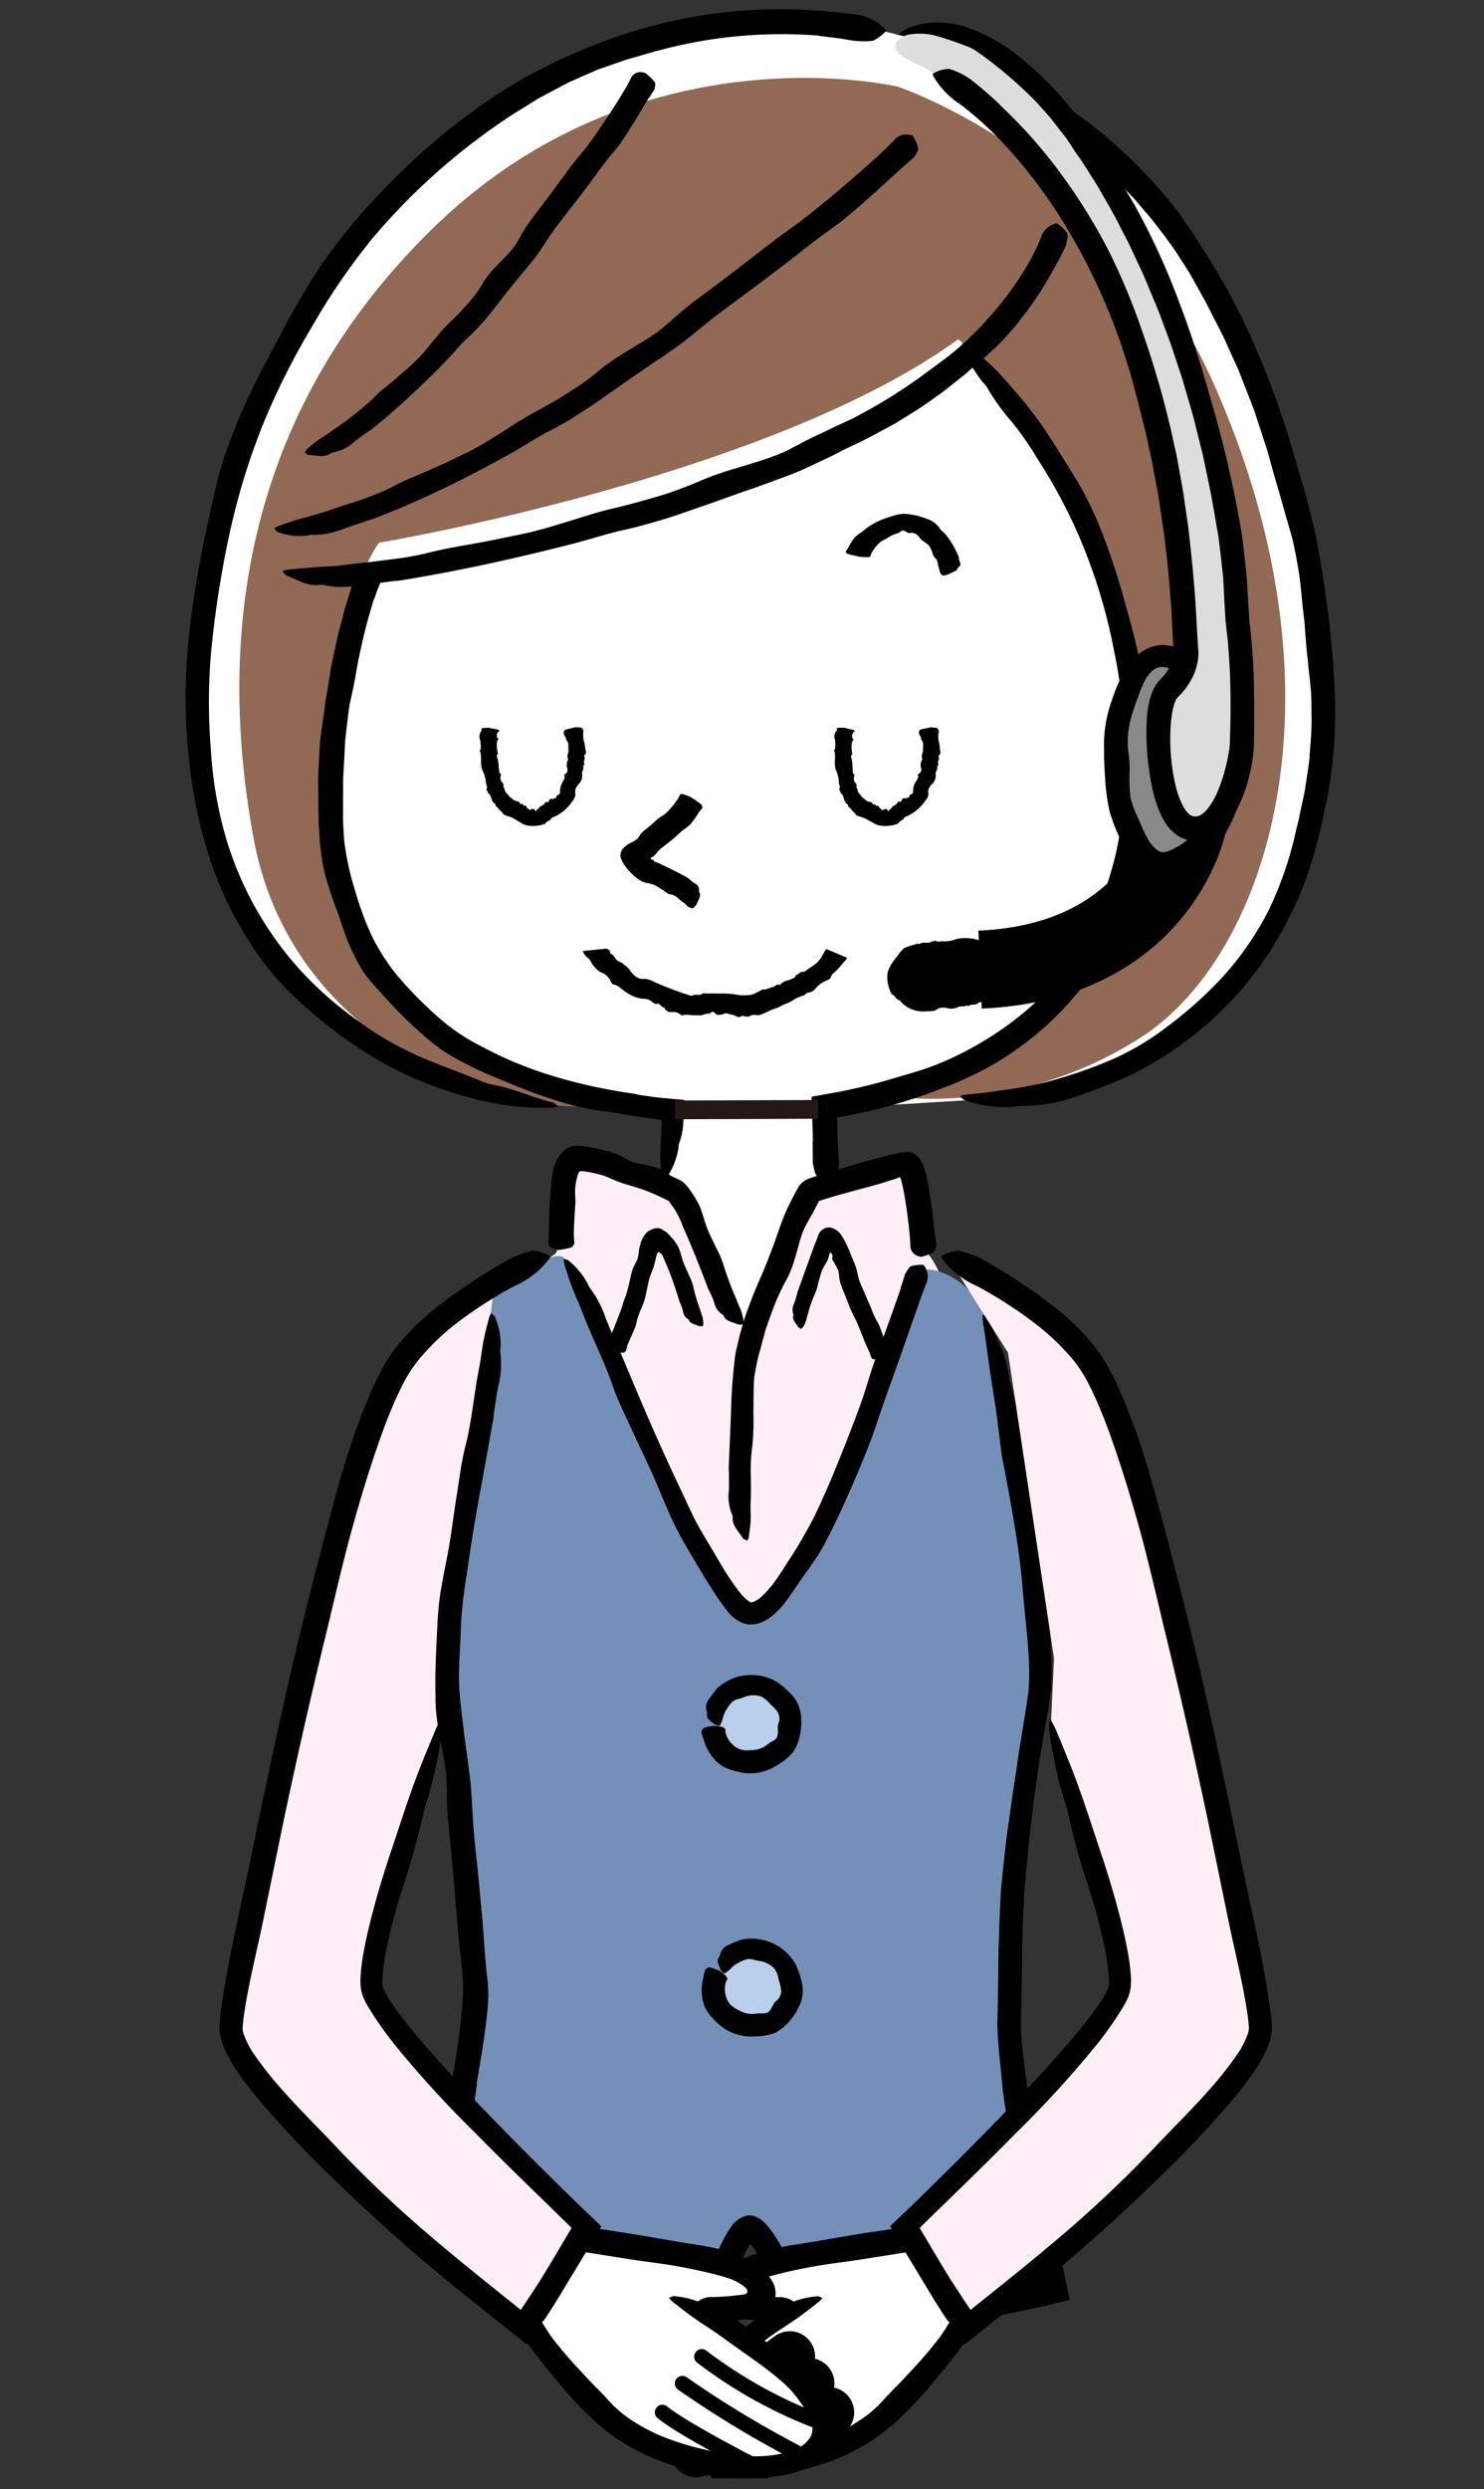 <svg xmlns="http://www.w3.org/2000/svg" width="142" height="238" viewBox="0 0 142 238">
    <rect x="0" y="0" width="142" height="238" fill="#333333" stroke="none"/>
    <defs>
        <clipPath id="clip-path">
            <path id="長方形_1310" data-name="長方形 1310" class="cls-1" transform="translate(40 3900)" d="M0 0h142v238H0z"/>
        </clipPath>
        <clipPath id="clip-path-2">
            <path id="長方形_1311" data-name="長方形 1311" style="fill:none" d="M0 0h110v236.089H0z"/>
        </clipPath>
        <style>
            .cls-1{fill:#fff}.cls-11{fill:none}.cls-4{clip-path:url(#clip-path-2)}.cls-5{fill:#fdeff5}.cls-11{stroke:#000}.cls-10{fill:#b9cfeb}.cls-11{stroke-linecap:round;stroke-linejoin:round;stroke-width:4.847px}
        </style>
    </defs>
    <g id="ill05" transform="translate(-40 -3900)" style="clip-path:url(#clip-path)">
        <g id="グループ_1590" data-name="グループ 1590" transform="translate(55 3900.883)">
            <g id="グループ_1595" data-name="グループ 1595" transform="translate(2.748)">
                <g id="グループ_1592" data-name="グループ 1592">
                    <g id="グループ_1591" data-name="グループ 1591" class="cls-4">
                        <path id="パス_1620" data-name="パス 1620" class="cls-1" d="m48.259 117.943.425-10.05-10.584-1.065c-14.635 0-32.8-10.935-34.486-32.468s6.9-47.44 29.1-62.581C48.356 1.114 63.221 2.995 69.4 4.491a33.057 33.057 0 0 1 12.518 5.851c7.524 4.07 21.45 15.623 26.994 38.352 10.308 42.263-11.272 56.915-32.426 58l-12.775.779.205 10.2-8.034 16.767z" transform="translate(-2.388 -2.334)"/>
                        <path id="パス_1621" data-name="パス 1621" class="cls-5" d="m90.62 423.815-1.789 26.742c-.193 5.216 4.728 25.727 4.728 25.727s-13.153 3.624-24.179 3.624c0 0-3.431-9.479-5.171-9.866s-4.785 10.252-4.785 10.252a65.394 65.394 0 0 1-12.29-1.689l-5.009-1.753-5.975-17.767c.656-3.77 1.765-10.022 1.679-12.339a244.7 244.7 0 0 0-2.356-26.162l-1.016 2.216s-7.8 20.322-6.837 24.577S48.27 470.2 48.27 470.2l-5.77 9.285s-28.37-22.174-28.019-28.617c.295-5.422 10.031-54.061 16.419-63.408 2.683-3.927 9.674-6.753 14.621-10.464.832-.623-.172-8.162 1.455-9.008 1.732-.9 8.87 2.148 8.87 2.148l7.068 12.751 1.664.831 5.128-12.2s7.19-3.773 9.771-2.079c1.334.876.346 6.583 1.317 7.207 4.861 3.125 9.827 47.165 9.827 47.165" transform="translate(-10.155 -257.991)"/>
                        <path id="パス_1622" data-name="パス 1622" d="M80.3 22.845S55.7 16.928 35.77 36.39C16.545 55.164 15.45 77.562 18.643 94.777c3.58 19.307 23.2 26.936 34.254 25.379 0 0-26.891-3.893-27.092-28.493-.155-18.995 4.827-25.223 4.827-25.223s37.211-6.228 55.428-19.462c0 0 15.57 13.234 17.282 38.924s-23.977 33.475-23.977 33.475a37.017 37.017 0 0 0 24.49-5.846c11.833-7.941 19.886-32.536 6.652-62.274C100.915 29.7 80.3 22.845 80.3 22.845" transform="translate(-12.11 -15.43)" style="fill:#916955"/>
                        <path id="パス_1623" data-name="パス 1623" d="M135.566 405.283s5.52 28.388 5.151 33.747-2.5 19.957-2.5 19.957-1.108 11.642.648 21.62 3.048 17.647 3.048 17.647-14.044 3.234-23.283 3.419c0 0-4.8-9.239-5.729-9.239s-4.9 9.887-4.9 9.887L96.829 491.51 85.28 480.053a81.053 81.053 0 0 0 1.386-10.9c0-3.7-2.5-25.224-2.5-30.583s3.788-31.876 3.788-31.876l.624-4.32s6.144-4.342 6.791-2.772 14.067 33.747 17.809 33.747c5.821 0 15.453-32.361 15.453-32.361s1.386-1.386 4.5.762a7.331 7.331 0 0 1 2.426 3.534" transform="translate(-59.038 -280.041)" style="fill:#7590b8"/>
                    </g>
                </g>
                <g id="グループ_1594" data-name="グループ 1594">
                    <g id="グループ_1593" data-name="グループ 1593" class="cls-4">
                        <path id="パス_1624" data-name="パス 1624" d="M136.98 401.658c.264-.642.557-1.269.814-1.91.123-.319.157-.675.272-.989.064-.184.134-.365.208-.545l.237-.564a4.3 4.3 0 0 0 .212-.643c.054-.2.095-.4.137-.59.081-.386.154-.763.241-1.135.106-.451.325-.871.459-1.3.062-.2.111-.41.159-.615s.1-.423.157-.58c.037-.089.093-.18.157-.186a.119.119 0 0 1 .077.02.177.177 0 0 1 .055.076c.026.046.038.054.1.057a.057.057 0 0 1 .042.029c.044.074.094.161.134.247.078.183.148.369.233.546.284.642.544 1.31.78 1.994q.314.919.6 1.858c.017.062.064.114.087.175a5.225 5.225 0 0 1 .222.669 1.052 1.052 0 0 0 .516.774.164.164 0 0 1 .072.113c.067.282.6.364.952.53a1.484 1.484 0 0 0 .338 0c.022-.052.064-.109.063-.154a3.655 3.655 0 0 0-.056-.63c-.06-.259-.181-.5-.238-.761a18.672 18.672 0 0 1-.632-2.076 4.584 4.584 0 0 0-.431-1.209c-.172-.437-.4-.853-.556-1.3-.089-.233-.152-.477-.222-.722a6.271 6.271 0 0 0-.264-.726l-.076-.138c-.027-.046-.049-.084-.1-.161l-.281-.4c-.208-.231-.42-.439-.618-.669-.141-.1-.287-.176-.43-.268a.8.8 0 0 0-.47-.156 1.212 1.212 0 0 0-.5.1 2.323 2.323 0 0 0-.223.1l-.221.128a2.412 2.412 0 0 0-.727 1.314l-.068.248-.015.059-.007.036-.012.072-.039.285a3.25 3.25 0 0 1-.1.551c-.1.34-.339.644-.458.974a8.011 8.011 0 0 0-.261 1.014c-.075.333-.153.662-.234.971-.041.152-.082.305-.124.437l-.06.184c-.021.053-.023.07-.067.172-.159.374-.242.782-.383 1.159l-.51 1.327-.474 1.186a5.811 5.811 0 0 1-.3.648c-.1.172-.045.37.355.646a.6.6 0 0 0 .138.083 7.4 7.4 0 0 0 .9.216c.169.019.227-.081.332-.128.01 0 .008-.015.011-.024l.135-.408z" transform="translate(-94.753 -273.768)"/>
                        <path id="パス_1625" data-name="パス 1625" d="m203.585 401.4-.4-.94c-.118-.319-.225-.64-.351-.955s-.342-.6-.486-.932c-.172-.374-.3-.758-.469-1.138-.312-.718-.642-1.451-.921-2.141-.166-.431-.217-.91-.361-1.36-.137-.424-.336-.827-.5-1.251-.062-.154-.2-.495-.348-.821a6.548 6.548 0 0 0-.5-.927 1.689 1.689 0 0 0-1.035-.808 1.147 1.147 0 0 0-.339-.013 1.041 1.041 0 0 0-.314.095 1.136 1.136 0 0 0-.456.395.847.847 0 0 0-.155.35 6.098 6.098 0 0 1-.119.324c-.083.209-.173.41-.252.629l-.843 2.326-.761 2.113c-.026.069-.026.156-.048.228-.08.262-.146.53-.25.777a1.4 1.4 0 0 0-.078 1.077.212.212 0 0 1-.011.15c-.116.3.261.709.472 1.039a1.307 1.307 0 0 0 .285.18c.046-.03.111-.052.133-.089a3.481 3.481 0 0 0 .283-.515c.087-.23.117-.488.21-.715a11.531 11.531 0 0 1 .637-1.9 4.383 4.383 0 0 0 .364-1.118c.125-.415.222-.875.376-1.252.162-.395.39-.655.545-1.022a2.215 2.215 0 0 0 .083-.243l.036-.133a.635.635 0 0 0 .013-.065.348.348 0 0 1 .082-.206c.078-.057.163.03.2.125a.572.572 0 0 1 .022.367c-.022.074-.029.1-.023.109a.351.351 0 0 0 .022.028.269.269 0 0 1 .056.092 7.427 7.427 0 0 1 .5.938c.11.327.084.707.171 1.049a7.461 7.461 0 0 0 .365 1.014c.145.344.256.652.384.973s.254.636.392.951c.153.352.36.7.518 1.058l.54 1.34c.085.2.152.414.248.613l.273.6a6.066 6.066 0 0 1 .269.687c.059.194.237.3.709.2a.566.566 0 0 0 .155-.045 7.76 7.76 0 0 0 .771-.513c.13-.111.1-.222.139-.331 0-.01-.005-.016-.009-.024l-.2-.374-.019.008" transform="translate(-136.436 -273.62)"/>
                        <path id="パス_1626" data-name="パス 1626" d="M60.615 2.527a45.052 45.052 0 0 0-15.24 1.393l-.461.111-.454.136-.91.266-.913.259c-.152.044-.305.083-.456.13l-.448.156-1.8.625-.449.158c-.148.058-.292.124-.439.186l-.874.381-1.007.445-.5.224-.488.256-1.95 1.034c-.162.088-.327.169-.485.263l-.469.292-.938.584-.939.584-.47.292-.456.317a61.407 61.407 0 0 0-12.533 11.233 62.029 62.029 0 0 0-5.8 8.449 70.242 70.242 0 0 0-4.395 8.611 63.233 63.233 0 0 0-2.869 8.494C4.266 49.7 3.8 52.027 3.4 54.361s-.715 4.684-.945 7.05a55.511 55.511 0 0 0-.022 9.439 38.193 38.193 0 0 0 1.339 8.032 32.482 32.482 0 0 0 7.441 13.243 34.418 34.418 0 0 0 5.466 4.719c.382.282.773.554 1.167.823a31.273 31.273 0 0 0 4.577 2.483c2.054.873 4.111 1.6 6.123 2.441a4.3 4.3 0 0 0 .922.251c2.1.4 3.681 1.21 5.578 1.653.292.067.441.29.661.44-.33.038-.657.1-.994.108A28.4 28.4 0 0 1 30 104.7a36.987 36.987 0 0 1-5.853-1.584 34.2 34.2 0 0 1-7.363-3.648 45.3 45.3 0 0 1-6.451-5.12 25.668 25.668 0 0 1-3.192-3.662 37.982 37.982 0 0 1-2.571-4.148 37.439 37.439 0 0 1-2.108-4.888l-.4-1.268c-.065-.212-.136-.422-.2-.635l-.168-.647c-.109-.429-.234-.855-.334-1.287l-.282-1.3c-.11-.451-.176-.909-.259-1.365s-.18-.906-.229-1.366L.408 72.4c-.067-.461-.093-.916-.142-1.375A55.608 55.608 0 0 1 0 65.513a65.649 65.649 0 0 1 .745-8.805l.208-1.43.247-1.424c.15-.951.357-1.891.532-2.838.4-1.884.8-3.767 1.255-5.646a32.6 32.6 0 0 1 .954-3.228c.395-1.059.788-2.124 1.237-3.157 1.062-2.547 2.369-4.975 3.665-7.4a77.511 77.511 0 0 1 3.983-6.885 54.664 54.664 0 0 1 5.056-6.332 68.558 68.558 0 0 1 5.79-5.6 62.09 62.09 0 0 1 6.455-4.816q.959-.6 1.927-1.178l.483-.29c.164-.092.334-.174.5-.261l1.005-.514 1-.512.5-.256c.17-.08.345-.151.517-.227l2.067-.905A50.17 50.17 0 0 1 48.434.754a47.784 47.784 0 0 1 9.689-.737c.909 0 1.815.089 2.722.137.453.037.9.089 1.357.131s.9.095 1.354.156a5.053 5.053 0 0 1 3.334 1.388c.07.082.188.2.138.244a3.845 3.845 0 0 1-1.244.942 8.148 8.148 0 0 1-1.838-.005 1.138 1.138 0 0 1-.19-.027c-.522-.079-1.041-.182-1.566-.242s-1.049-.134-1.576-.187a.207.207 0 0 0 0-.027" transform="translate(.001)"/>
                        <path id="パス_1627" data-name="パス 1627" d="M258.576 26.917c.216.15.439.292.651.449l.633.473c.419.32.851.622 1.259.956.806.678 1.643 1.321 2.4 2.052l1.162 1.07 1.1 1.13.549.566.274.284.258.3 1.029 1.194a28.73 28.73 0 0 1 1.87 2.471c.619.827 1.126 1.728 1.7 2.582.676.978 1.234 2.027 1.847 3.042l.452.765c.144.259.274.525.412.787l.816 1.577a82.454 82.454 0 0 1 4.873 12.509c.359 1.309.755 2.607 1.156 3.906.106.324.19.652.274.98l.254.985q.252.986.491 1.976c.546 2.5.955 5.039 1.276 7.589.19 1.176.276 2.367.4 3.554l.09.891c.032.3.062.594.073.893l.1 1.79a44.232 44.232 0 0 1-.7 11.407c-.294 1.239-.5 2.5-.852 3.729l-.235.931-.117.466-.147.458-.6 1.829a35.829 35.829 0 0 1-2.919 6.1l-.434.73c-.145.243-.317.469-.475.7-.324.465-.641.936-.973 1.4-.712.884-1.4 1.791-2.191 2.605-.668.768-1.428 1.445-2.162 2.148-.376.341-.776.655-1.164.984l-.586.487-.614.451a33.736 33.736 0 0 1-5.175 3.191c-.357.178-.732.318-1.093.489-.667.29-1.343.56-2.017.83-.687.235-1.362.506-2.05.731a15.217 15.217 0 0 1-5.376.963 3.989 3.989 0 0 0-.781.076 10.9 10.9 0 0 1-4.637-.615c-.228-.055-.346-.271-.511-.413a6.006 6.006 0 0 1 .741-.149c1.171-.08 2.331-.266 3.491-.424a34.4 34.4 0 0 0 4.431-.859 45.681 45.681 0 0 0 5.79-2.011 25.2 25.2 0 0 0 5.276-3.107 39.437 39.437 0 0 0 5.362-4.77 29.444 29.444 0 0 0 4.466-6.463 34.36 34.36 0 0 0 2.645-7.777l.207-.795.163-.807.346-1.612c.067-.267.1-.541.145-.813l.125-.817c.081-.545.17-1.09.235-1.637.1-1.442.265-2.878.223-4.327-.008-.723 0-1.445-.045-2.166s-.131-1.443-.216-2.16c-.054-.413-.073-.828-.125-1.245s-.092-.837-.128-1.257l-.1-1.264c-.033-.422-.049-.844-.109-1.262-.125-1.025-.221-2.053-.323-3.082s-.3-2.047-.483-3.064c-.1-.489-.193-.977-.316-1.459l-.41-1.44c-.284-.956-.547-1.917-.817-2.874-.293-.963-.567-1.931-.834-2.9l-.2-.729a8.958 8.958 0 0 0-.214-.723l-.47-1.433-.468-1.424-.234-.712c-.079-.237-.179-.466-.267-.7l-1.087-2.789a8.335 8.335 0 0 0-.293-.687l-.309-.68-.616-1.362c-.388-.92-.869-1.791-1.322-2.677l-.755-1.488-.814-1.453c-.273-.484-.534-.977-.818-1.455l-.907-1.4c-.7-1.13-1.539-2.164-2.335-3.229-.406-.526-.856-1.016-1.282-1.525l-.648-.757c-.224-.245-.458-.481-.686-.722-.417-.432-.827-.874-1.253-1.3l-1.319-1.23c-.43-.421-.908-.787-1.364-1.178l-.692-.578c-.233-.19-.478-.364-.716-.547-.54-.4-1.068-.821-1.635-1.183s-1.114-.755-1.7-1.081a3.728 3.728 0 0 1-1.91-1.988c-.026-.089-.079-.222-.028-.255a3.256 3.256 0 0 1 1.269-.651 4.163 4.163 0 0 1 1.453.458.8.8 0 0 1 .136.082c.367.237.738.467 1.1.711l1.071.754-.014.023" transform="translate(-174.064 -17.454)"/>
                        <path id="パス_1628" data-name="パス 1628" d="M105.281 72.3c-.321.654-.691 1.276-1.049 1.906-.39.608-.752 1.236-1.178 1.817l-.621.886-.663.852c-.225.28-.438.572-.675.841l-.713.807a16.219 16.219 0 0 1-1.507 1.491c-.263.235-.518.478-.786.706s-.543.448-.808.678l-.916.8-.952.752-.948.755c-.32.245-.656.47-.983.706-1.232.914-2.549 1.692-3.849 2.492-1.358.707-2.685 1.483-4.073 2.093-.417.2-.829.4-1.24.616l-.615.319-.624.294c-.831.394-1.662.793-2.506 1.164-.8.34-1.618.623-2.431.925s-1.626.6-2.447.876c-1.517.518-3.02 1.092-4.538 1.6l-1.8.628c-.6.21-1.206.41-1.817.588-1.219.363-2.444.712-3.689.993-1.652.345-3.259.9-4.9 1.317-2.873.737-5.76 1.424-8.665 2.038a156.52 156.52 0 0 1-7.843 1.472c-.259.042-.525.042-.786.077l-2.854.37a17.054 17.054 0 0 1-1.827.178c-.152 0-.3.007-.454.005s-.306-.019-.459-.035a7.491 7.491 0 0 1-.911-.148 1.8 1.8 0 0 0-.527-.012 3.386 3.386 0 0 1-1.631-.272c-.51-.2-.988-.452-1.481-.641-.153-.059-.226-.277-.334-.421a2.991 2.991 0 0 1 .506-.137l1.19-.106.593-.043.6-.061c.511-.046 1.024-.071 1.537-.1.257-.014.513-.025.77-.045s.513-.058.768-.093c.694-.1 1.39-.174 2.087-.244s1.393-.171 2.09-.256 1.395-.174 2.087-.3 1.382-.275 2.066-.451c1.6-.39 3.25-.636 4.881-.941.892-.167 1.779-.361 2.669-.54s1.78-.361 2.655-.6c1.835-.492 3.638-1.092 5.454-1.636.728-.21 1.465-.389 2.2-.564s1.471-.373 2.2-.577c.953-.277 1.913-.527 2.847-.858s1.864-.674 2.77-1.082a30.178 30.178 0 0 1 3.256-1.148c1.349-.409 2.7-.792 4.013-1.3.315-.124.625-.258.933-.4s.6-.306.9-.463c.6-.316 1.192-.635 1.8-.918s1.229-.581 1.841-.874l1.842-.864A50.459 50.459 0 0 0 92.544 83c1.194-.892 2.428-1.744 3.543-2.746.168-.148.34-.291.5-.444l.477-.47.951-.945.894-1 .445-.5.419-.522a29.112 29.112 0 0 0 2.75-3.977l.335-.587.3-.6c.209-.4.379-.812.55-1.223a1.967 1.967 0 0 1 1.328-1.367c.073-.02.181-.065.227-.032a3.024 3.024 0 0 1 .957.9c.135.257-.021.731-.067 1.1a.38.38 0 0 1-.041.1c-.12.284-.262.55-.393.824s-.274.539-.419.8l-.025-.011" transform="translate(-21.868 -48.097)"/>
                        <path id="パス_1629" data-name="パス 1629" d="M146.981 252.9a10.945 10.945 0 0 1-.95 1.359 5.373 5.373 0 0 1-.675.506c-.25.2-.464.426-.7.634-.444.4-.939.751-1.412 1.129a2.715 2.715 0 0 0-.384.4 3 3 0 0 1-.325.349.243.243 0 0 1-.113.068.348.348 0 0 0-.116.055c-.05.044-.066.126.04.183a.773.773 0 0 0 .206.061c.043.01.044.023.028.083a.034.034 0 0 0 .013.04.046.046 0 0 0 .019.007s.048.019.07.026l.175.062c.07.027.14.054.207.087.473.229.975.46 1.48.713.454.225.915.466 1.377.748.047.026.07.085.113.119a4.381 4.381 0 0 0 .478.357.679.679 0 0 1 .371.761.109.109 0 0 0 .05.11c.2.165-.114.758-.3 1.147a2.566 2.566 0 0 1-.285.319c-.054.008-.127.034-.156.023a2.059 2.059 0 0 1-.377-.177c-.134-.1-.222-.263-.378-.351-.412-.236-.693-.719-1.246-.79-.32-.04-.523-.284-.787-.437a6.193 6.193 0 0 0-.87-.506 3.417 3.417 0 0 0-.537-.139c-.093-.02-.186-.039-.279-.064a2.6 2.6 0 0 1-.3-.111 2.633 2.633 0 0 1-.3-.177 2.284 2.284 0 0 1-.283-.215c-.185-.147-.333-.308-.5-.455a4.415 4.415 0 0 1-.525-.63 3.51 3.51 0 0 1-.406-.76.97.97 0 0 1 .244-.924 1.8 1.8 0 0 1 .217-.22l.277-.185a2.51 2.51 0 0 1 .317-.163 2.523 2.523 0 0 0 .3-.174c.425-.283.444-.551.665-.752.058-.051.1-.092.133-.13a1.539 1.539 0 0 1 .122-.107c.084-.07.176-.122.261-.2.342-.277.672-.584 1.019-.892.194-.17.467-.28.674-.455a6.135 6.135 0 0 0 .667-.694 7.358 7.358 0 0 0 .529-.7 1.771 1.771 0 0 0 .227-.43c.042-.128.229-.136.805.1a1.523 1.523 0 0 1 .191.085 11.076 11.076 0 0 1 .986.676c.167.14.136.234.19.345 0 .011-.005.014-.01.019-.071.1-.146.184-.219.275l-.023-.014" transform="translate(-97.75 -176.281)"/>
                        <path id="パス_1630" data-name="パス 1630" d="M211.7 164.981a5.429 5.429 0 0 1 .713-1.162 4.358 4.358 0 0 1 .64-.479c.238-.185.468-.378.728-.558a6.39 6.39 0 0 1 1.785-.831 6.2 6.2 0 0 1 1.3-.346 3.338 3.338 0 0 1 .642.013c.223.028.44.064.65.111a7.136 7.136 0 0 1 1.1.329 2.3 2.3 0 0 1 1.22.855c.136.242.413.412.586.625a7.546 7.546 0 0 1 .778 1.138 8.871 8.871 0 0 1 .506 1.045c.016.034-.008.077 0 .113a1.689 1.689 0 0 0 .109.387c.083.158.1.329-.215.545-.042.03-.039.055-.031.078.056.154-.546.374-.909.553a3.406 3.406 0 0 1-.413.1.477.477 0 0 1-.141-.043 1.141 1.141 0 0 1-.213-.277c-.048-.125-.019-.263-.082-.386-.169-.33-.044-.728-.4-1.016-.2-.165-.188-.385-.275-.58a2.272 2.272 0 0 0-.321-.619 6.107 6.107 0 0 0-.674-.483c-.156-.125-.208-.3-.348-.423a.821.821 0 0 0-.728-.247.331.331 0 0 1-.2-.011.713.713 0 0 1-.135-.068c-.113-.041-.187-.17-.368-.155-.166.007-.3.168-.4.221a2.029 2.029 0 0 1-.345.112 3.624 3.624 0 0 0-.781.41c-.156.1-.4.181-.57.309a3.094 3.094 0 0 0-.523.525 3.567 3.567 0 0 0-.366.54.877.877 0 0 0-.119.323c-.009.092-.186.129-.8.086-.064 0-.154-.009-.205-.019-.386-.077-.822-.163-1.117-.257-.194-.063-.186-.135-.262-.2-.007-.007 0-.011 0-.016.05-.083.1-.162.156-.242l.026.005" transform="translate(-148.353 -113.343)"/>
                        <path id="パス_1631" data-name="パス 1631" d="M88.5 43.295c-1.743 1.618-3.5 3.216-5.32 4.741-.895.753-1.884 1.39-2.81 2.1-.538.407-1.07.822-1.6 1.239l-1.6 1.242c-2.032 1.559-4.1 3.067-6.153 4.6-1.248.926-2.406 1.977-3.66 2.9-1.173.885-2.42 1.669-3.624 2.512-1.129.764-2.242 1.554-3.365 2.331l-1.333.933q-.677.45-1.362.89a32.008 32.008 0 0 1-2.818 1.633c-.637.334-1.256.7-1.88 1.069s-1.235.753-1.864 1.11c-2.222 1.219-4.458 2.421-6.762 3.5-.515.242-1.024.494-1.544.727l-1.564.686c-1.036.472-2.105.874-3.164 1.3-.208.085-.431.13-.641.208-.778.264-1.565.5-2.331.794a8.653 8.653 0 0 1-1.5.448 6.154 6.154 0 0 1-1.56.13 1.3 1.3 0 0 0-.44.081 6 6 0 0 1-2.788-.331c-.14-.027-.255-.223-.381-.342a2.216 2.216 0 0 1 .388-.234c.646-.228 1.288-.467 1.944-.651.841-.239 1.692-.454 2.524-.726.567-.179 1.126-.383 1.692-.567l1.7-.548c.56-.2 1.119-.412 1.673-.636a14.463 14.463 0 0 0 1.627-.752A19.165 19.165 0 0 1 41.9 72.8c.648-.272 1.3-.551 1.938-.84l1.053-.473 1.042-.5c.692-.338 1.391-.661 2.059-1.045.7-.4 1.386-.824 2.069-1.25s1.348-.885 2.038-1.3q.832-.487 1.678-.955c.564-.312 1.133-.615 1.686-.945a65.64 65.64 0 0 0 2.136-1.351 21.743 21.743 0 0 0 2.012-1.537 20.783 20.783 0 0 1 2.42-1.669c1.014-.641 2.074-1.218 3.05-1.914.927-.692 1.751-1.517 2.649-2.246s1.869-1.414 2.8-2.12c1.869-1.391 3.7-2.827 5.548-4.253 1.031-.8 2.117-1.521 3.15-2.319a113.302 113.302 0 0 0 3.612-2.96 118.479 118.479 0 0 0 3.176-2.787 36.574 36.574 0 0 0 1.705-1.635 1.53 1.53 0 0 1 1.63-.527c.071.02.18.04.206.09a4.073 4.073 0 0 1 .5 1.172c.034.264-.237.554-.375.827a.259.259 0 0 1-.064.063l-1.107.981-.019-.019" transform="translate(-19.945 -28.138)"/>
                        <path id="パス_1632" data-name="パス 1632" d="M71.091 22.7c-.825 1.4-1.656 2.79-2.562 4.133-.447.661-1.006 1.245-1.492 1.878-.558.732-1.095 1.477-1.643 2.215-1.039 1.4-2.136 2.76-3.185 4.151-.635.847-1.164 1.776-1.792 2.634-.6.8-1.267 1.552-1.9 2.326-.579.726-1.171 1.444-1.732 2.187q-.676.88-1.391 1.729a20.228 20.228 0 0 1-1.545 1.6c-.739.65-1.334 1.446-2.027 2.148l-.9.93-.925.91c-.61.613-1.254 1.194-1.886 1.787-.567.529-1.159 1.033-1.738 1.549s-1.193 1-1.791 1.494c-.118.1-.265.159-.388.25-.452.33-.916.643-1.346 1a3.871 3.871 0 0 1-1.926.929.694.694 0 0 0-.279.13c-.562.39-1.355.146-2.043.129-.107 0-.262-.163-.394-.251a1.183 1.183 0 0 1 .175-.271c.354-.306.7-.619 1.079-.886.491-.333 1-.642 1.474-1a29.9 29.9 0 0 0 3.812-3 9.376 9.376 0 0 1 1.047-.969c.371-.3.752-.589 1.105-.91l1.182-1.028c.386-.352.768-.709 1.131-1.083.384-.388.723-.823 1.071-1.245s.691-.849 1.048-1.261c.289-.327.6-.631.917-.933s.623-.612.922-.931c.392-.415.773-.841 1.128-1.288a9.6 9.6 0 0 0 .97-1.423 9.16 9.16 0 0 1 1.245-1.555c.542-.605 1.169-1.142 1.658-1.791.478-.62.79-1.367 1.231-2.014s.935-1.281 1.416-1.912c.953-1.257 1.875-2.537 2.819-3.8.522-.711 1.131-1.361 1.66-2.07a56.816 56.816 0 0 0 1.81-2.6q.8-1.191 1.537-2.414c.274-.457.546-.918.778-1.4a.975.975 0 0 1 1.163-.541.494.494 0 0 1 .21.05 5.167 5.167 0 0 1 .891.85c.133.2.019.446.01.669 0 .021-.019.037-.029.054l-.544.853-.024-.013" transform="translate(-26.794 -14.182)"/>
                        <path id="パス_1633" data-name="パス 1633" d="M274.489 260.926s-2.689 13.174-19.855 13.918" transform="translate(-178.601 -183.014)" style="stroke-miterlimit:10;stroke-width:7.458px;stroke:#000;fill:none"/>
                        <path id="パス_1634" data-name="パス 1634" d="M236.994 302.522a2.226 2.226 0 0 1-1.941 2.48l-4.6.561a2.227 2.227 0 0 1-2.48-1.941l-.022-.185a2.226 2.226 0 0 1 1.941-2.479l4.605-.562a2.227 2.227 0 0 1 2.479 1.941z" transform="translate(-159.87 -210.687)"/>
                        <path id="パス_1635" data-name="パス 1635" d="m234.992 300.436-.611-.042c-.279-.036-.35-.07-.3-.131.034-.044.087-.1.094-.142a.478.478 0 0 0-.113-.395c-.014-.021-.06-.022-.087-.033s-.093 0-.087-.039c.026-.293-.209-.432-.391-.571a1.214 1.214 0 0 0-.477-.149c-.077-.027-.145-.179-.24-.158a1.872 1.872 0 0 1-.252.056c-.043.007-.078.009-.128.014l-.161.014c-.215.013-.432.01-.645.037-.13.016-.261.023-.392.029a.518.518 0 0 0-.365.1c-.092.077-.209-.005-.316-.019a1.06 1.06 0 0 0-.675.071.677.677 0 0 1-.538.023c-.082-.028-.145.057-.222.052a1.481 1.481 0 0 0-.652.058 1.562 1.562 0 0 1-.376.088.98.98 0 0 0-.347.09 3.434 3.434 0 0 0-.371.181 1.616 1.616 0 0 0-.308.376c-.029.048-.091.06-.147.083a.188.188 0 0 0-.135.188c0 .1-.11.125-.172.194-.01.01-.065 0-.051.021.073.109.039.159-.036.208s-.17.1-.193.174c-.032.095-.169.2-.1.307a.6.6 0 0 1 .088.264.217.217 0 0 1 0 .113.248.248 0 0 1-.079.106c-.085.076-.066.155.028.192s.091.1.136.154a.64.64 0 0 0 .173.129.348.348 0 0 1 .056.044 1.474 1.474 0 0 0 .418.412c.064.041.177 0 .206.082s.058.176.129.2a.255.255 0 0 0 .132.03c.14-.013.24-.01.341.228.017.039.047.008.068.024a2.125 2.125 0 0 0 .215.136c.025.011.053.018.075-.008.087-.107.222-.05.345-.012a.593.593 0 0 0 .456-.072 2.438 2.438 0 0 1 1.163-.247 3.21 3.21 0 0 0 .465-.022c.075-.013.143-.085.216-.113.1-.041.217.049.324.068a.7.7 0 0 0 .557-.09 1.427 1.427 0 0 1 .616-.2c.162-.033.338.04.491-.056a.839.839 0 0 1 .356-.138.742.742 0 0 0 .334-.138 1.473 1.473 0 0 0 .383-.432.6.6 0 0 0-.005-.33.06.06 0 0 1 .01-.048c.061-.075-.007-.206-.043-.3a.352.352 0 0 1 .008-.272c.013-.051.149-.093.388-.162a2.852 2.852 0 0 0 .487-.2c.521-.054.521-.048.594.047a.524.524 0 0 1 .11.29.753.753 0 0 1-.031.3c-.028.126-.033.257-.068.382a8.211 8.211 0 0 1-.3.964.072.072 0 0 0-.01.016 3 3 0 0 1-.483.67 2.537 2.537 0 0 1-.32.316.889.889 0 0 1-.267.11c-.1.025-.237-.045-.306.037a.653.653 0 0 1-.417.187l-.223.021a.55.55 0 0 0-.161.029c-.122.043-.235.168-.379.023-.25.214-.551.033-.81.175a1.55 1.55 0 0 1-.726.15c-.184 0-.378-.079-.563-.091a1.388 1.388 0 0 0-.5.037c-.149.042-.286.176-.434.229a1.432 1.432 0 0 1-.431.068l-.554.019a3 3 0 0 1-.769-.058 2.933 2.933 0 0 1-1.325-.685c-.145-.122-.227-.3-.417-.365-.284-.1-.3-.415-.623-.532-.022-.01-.021-.035-.031-.053a3.23 3.23 0 0 1-.365-1.086c-.01-.073-.019-.129-.026-.211s-.013-.192-.016-.288a2.429 2.429 0 0 1 .075-.57 3.6 3.6 0 0 1 .539-.987c.112-.18.268-.322.387-.495a4.359 4.359 0 0 1 .6-.714.113.113 0 0 1 .054-.028 6.291 6.291 0 0 1 .889-.3.532.532 0 0 0 .147-.036l.126-.05a.2.2 0 0 1 .225.037c.334-.254.72-.081 1.073-.178.07-.019.13-.122.2-.105.139.034.259-.1.4-.018.189.11.352.006.528.015a3.147 3.147 0 0 0 1.216-.155 2.231 2.231 0 0 1 .476-.116c.08-.011.161-.019.242-.025l.122-.008h.144a4.1 4.1 0 0 1 1.327.211 1.954 1.954 0 0 1 .317.073c.067.031.089.144.151.176a4.806 4.806 0 0 1 .976.848 1.264 1.264 0 0 1 .416 1.215.331.331 0 0 0 .05.214c.046.105-.028.139-.57.27" transform="translate(-157.734 -208.617)"/>
                        <path id="パス_1636" data-name="パス 1636" d="m200.773 183.341-.093-3.053-.036-1.2c.347-.09.741-.138 1.109-.21l1.123-.2.278-.049.146-.03.292-.06a50.865 50.865 0 0 0 4.623-1.14c1.495-.446 3.01-.844 4.463-1.428a30.925 30.925 0 0 0 4.814-2.454 29.487 29.487 0 0 0 4.113-3.055 22.852 22.852 0 0 0 6.386-9.246 32.8 32.8 0 0 0 1.808-5.579 30.8 30.8 0 0 0 .689-5.424l.039-1.087c.013-.362 0-.726 0-1.09v-1.088l-.04-1.1c-.023-.731-.032-1.461-.08-2.19s-.046-1.462-.1-2.192c-.028-.483-.068-.967-.116-1.45s-.136-.961-.21-1.442c-.136-.963-.363-1.909-.537-2.862a53.283 53.283 0 0 0-2.991-9.709c-.3-.694-.594-1.393-.929-2.072-.315-.688-.668-1.357-1.015-2.029a50.166 50.166 0 0 0-2.307-3.9c-.158-.251-.3-.513-.463-.764a31.8 31.8 0 0 0-1.9-2.643 20.868 20.868 0 0 1-2.408-3.34 2.056 2.056 0 0 0-.377-.46 15.4 15.4 0 0 1-1.928-3.147c-.1-.162-.039-.388-.072-.6a3.559 3.559 0 0 1 .576.288 21.15 21.15 0 0 1 2.262 1.858c.9.868 1.7 1.835 2.518 2.769a35.513 35.513 0 0 1 3.028 4.065c.921 1.417 1.8 2.856 2.693 4.3a33.175 33.175 0 0 1 2.531 5.411 64.069 64.069 0 0 1 2 6.222c.325 1.093.607 2.2.9 3.3l.382 1.67c.132.557.21 1.123.307 1.687a48.862 48.862 0 0 1 .437 5.465c.086 2.386.1 4.772.106 7.2a15.692 15.692 0 0 1-.166 2.106l-.182 1.051-.1.524-.121.519q-.147.634-.311 1.264l-.39 1.243c-.121.416-.278.821-.422 1.23s-.271.822-.431 1.226c-.145.391-.28.787-.409 1.186l-.436 1.181c-.136.4-.305.784-.476 1.171a12.292 12.292 0 0 1-.546 1.145 23.561 23.561 0 0 1-2.914 4.248 29.148 29.148 0 0 1-3.611 3.623 31.653 31.653 0 0 1-4.153 2.941 34.76 34.76 0 0 1-5.108 2.378 49.9 49.9 0 0 1-6.357 2.007c-.975.237-1.956.44-2.94.626l-.152.029-.067.01-.135.021-.271.043a.825.825 0 0 0-.008.215l.008.356c.03 1.1.064 2.2.133 3.3a2.458 2.458 0 0 1-.683 2.173c-.063.054-.15.145-.2.124a3.667 3.667 0 0 1-1.209-.594c-.22-.21-.257-.75-.372-1.144a.494.494 0 0 1-.005-.123l-.017-2.028h.027" transform="translate(-140.732 -75.094)"/>
                        <path id="パス_1637" data-name="パス 1637" d="M47.846 180.97a56.569 56.569 0 0 0-1.746 7.24 29.828 29.828 0 0 1-.354 1.811l-.2.905c-.06.3-.1.61-.139.916-.091.707-.173 1.416-.252 2.127l-.057.533-.028.535-.057 1.072-.114 2.037-.011 2.042v2.045c.038.671.067 1.343.132 2.011a27.574 27.574 0 0 0 1.064 4.742 28.366 28.366 0 0 0 1.586 4.254 20.122 20.122 0 0 0 2.246 3.535 37.4 37.4 0 0 0 4.688 4.693 20.092 20.092 0 0 0 3.748 2.388 32.638 32.638 0 0 0 3.557 1.646c1.214.494 2.467.9 3.728 1.271a51.685 51.685 0 0 0 6.928 1.469c.231.03.456.1.687.139.42.07.844.124 1.266.185l.317.042.594.062 1.254.117.81.073h.05c.016 0 0 .03.007.044v.1l-.007.205-.015.411c-.022.549-.052 1.1-.094 1.635a4.335 4.335 0 0 1-.064.539c-.024.136-.05.271-.081.406a6.288 6.288 0 0 1-.24.8 1.481 1.481 0 0 0-.065.473 6.9 6.9 0 0 1-1.1 2.776c-.065.139-.287.2-.436.3a2.548 2.548 0 0 1-.115-.475c-.037-.746-.084-1.493-.076-2.239.007-.478.034-.957.06-1.435.025-.453.055-1.06.046-1.2v-.425c0-.018-.037-.008-.054-.014-.17-.016-.337-.036-.506-.058l-.824-.117c-.325-.05-.651-.09-.975-.148-1.3-.207-2.592-.441-3.909-.6a26.451 26.451 0 0 1-4.521-1.158c-1.63-.51-3.207-1.175-4.781-1.843a33.888 33.888 0 0 1-4.855-2.369 17.835 17.835 0 0 1-1.763-1.28c-.282-.23-.551-.477-.827-.714s-.544-.484-.809-.733c-1.405-1.291-2.666-2.713-3.957-4.155a8.057 8.057 0 0 1-.984-1.364 41.12 41.12 0 0 1-.423-.735l-.371-.761a17.536 17.536 0 0 1-.784-1.9c-.13-.317-.214-.65-.327-.971l-.335-.965a36.419 36.419 0 0 1-1.234-3.747q-.109-.488-.205-.981c-.054-.329-.093-.66-.135-.991s-.085-.662-.114-.994l-.064-1c-.017-.328-.052-.663-.055-.985l-.014-.969-.025-1.938-.01-.969c0-.323.024-.646.036-.97l.1-1.938c.019-.361.045-.721.075-1.08l.153-1.075c.106-.716.214-1.43.3-2.146.041-.428.134-.852.2-1.277l.209-1.276c.073-.425.124-.852.215-1.274l.269-1.266c.166-.763.308-1.53.524-2.283l.3-1.134c.1-.377.187-.758.314-1.13l.388-1.256c.127-.42.24-.844.384-1.259a1.711 1.711 0 0 1 1.292-1.336c.074-.015.182-.046.225-.009a4.49 4.49 0 0 1 .939.892c.142.232.019.623.013.939a.267.267 0 0 1-.03.087l-.284.711-.249.726-.026-.007" transform="translate(-29.813 -124.573)"/>
                        <path id="パス_1638" data-name="パス 1638" d="M35.124 400.468a39.935 39.935 0 0 0-3.94 2.846 21.8 21.8 0 0 0-3.5 3.561 11.1 11.1 0 0 0-.732 1.062 12.31 12.31 0 0 0-.637 1.1c-.185.368-.4.736-.557 1.107l-.5 1.11a65.99 65.99 0 0 0-1.707 4.476c-1.017 2.957-1.771 5.965-2.573 8.958q-1.38 5.18-2.637 10.385c-1.576 6.592-2.976 13.217-4.34 19.85-.827 4.031-1.772 8.035-2.5 12.1-.172.96-.326 1.925-.464 2.9-.063.5-.132.977-.17 1.517l-.016.2v.265a3.233 3.233 0 0 0 .047.5 5.121 5.121 0 0 0 .224.884 12.313 12.313 0 0 0 1.5 2.816 32.582 32.582 0 0 0 1.816 2.4 103.207 103.207 0 0 0 7.5 7.934 166.723 166.723 0 0 0 12.92 11.361l2.23 1.778 1.347 1.084 1.022.813.513.407.257.2a.245.245 0 0 0 .032.024l.022-.034.043-.069.087-.137 3.716-5.846 3.273-5.2-2.11-2.018-1.328-1.293-2.64-2.6q-2.626-2.617-5.195-5.284c-2.047-2.138-4.067-4.3-5.969-6.53-.946-1.113-1.871-2.247-2.672-3.393-.1-.143-.189-.285-.284-.428s-.19-.286-.264-.423-.171-.283-.23-.41l-.089-.189a1.047 1.047 0 0 1-.076-.173 1.115 1.115 0 0 1-.07-.267 2.13 2.13 0 0 0-.022-.146v-.414l.015-.236c.01-.157.016-.312.04-.483.03-.261.052-.525.09-.8s.069-.546.122-.822a54.954 54.954 0 0 1 1.55-6.074 75.858 75.858 0 0 0 2.157-7.731 8.372 8.372 0 0 1 .338-1.11 40.079 40.079 0 0 0 1.426-6.807 2.326 2.326 0 0 0-.116-.885c-.182.345-.385.674-.537 1.035-.707 1.689-1.408 3.381-2.042 5.1-.809 2.208-1.52 4.457-2.271 6.688q-.765 2.275-1.413 4.594c-.426 1.549-.826 3.106-1.123 4.707a18.9 18.9 0 0 0-.325 2.461l-.017.32.007.334c.006.113 0 .219.015.339l.051.36a1.733 1.733 0 0 0 .092.355c.039.115.074.24.119.346.1.2.187.408.288.6a33.889 33.889 0 0 0 2.813 4.037 101.734 101.734 0 0 0 7.649 8.353c2.887 2.944 5.865 5.794 8.808 8.675l.328.326.229.233-.189.281-.093.136-.165.252-.787 1.2-1.579 2.4-1.576 2.4-.388.6-.126.177-.118.168-.029.041-.042-.036-.082-.07-.143-.121-.251-.2-1-.8-2.007-1.609a204.024 204.024 0 0 1-3.978-3.265 115.709 115.709 0 0 1-9.822-9.138c-1.746-1.874-3.631-3.7-5.331-5.617a34.319 34.319 0 0 1-2.873-3.605 8.126 8.126 0 0 1-.964-1.857 1.735 1.735 0 0 1-.061-.214 1.129 1.129 0 0 1-.042-.2 1.042 1.042 0 0 1-.021-.179v-.119l.006-.067.048-.543.073-.574c.431-2.99 1.207-5.982 1.827-8.987l1.882-9.171q1.914-9.11 4.115-18.153c.82-3.364 1.577-6.737 2.492-10.073.555-1.985 1.126-3.969 1.765-5.923s1.3-3.9 2.091-5.769a31.34 31.34 0 0 1 1.152-2.461 5.807 5.807 0 0 1 .325-.573l.337-.556c.121-.18.255-.353.382-.53a6.441 6.441 0 0 1 .406-.517A22.9 22.9 0 0 1 33.9 404.2a40.962 40.962 0 0 1 5.21-3.3 8.292 8.292 0 0 0 3.268-2.55c.062-.1.173-.258.11-.287a3.674 3.674 0 0 0-1.614-.53 9.4 9.4 0 0 0-2.149.741 1.851 1.851 0 0 0-.211.114q-1.732.966-3.4 2.06a.134.134 0 0 1 .012.025" transform="translate(-7.607 -278.828)"/>
                        <path id="パス_1639" data-name="パス 1639" d="m129.645 516.278.808.115.81.093c.54.061 1.079.129 1.622.172s1.083.1 1.629.133l.408.028c.205.015.494.026.745.036l1.553.06c.2-.681.389-1.365.6-2.035l.327-1.04q.325-1.012.674-2.012a39.246 39.246 0 0 1 1.541-3.859c.124-.257.25-.506.379-.74l.087-.154.005-.018.013-.039a.169.169 0 0 1 .057-.082.1.1 0 0 1 .095.01.419.419 0 0 1 .05.031l.025.02a.1.1 0 0 1 .016.015l.06.082c.16.214.318.45.471.693.306.487.6 1.008.87 1.54.5.979.968 2 1.41 3.024q.331.771.646 1.552l.352.892.518 1.382 2.5-.064a79.94 79.94 0 0 0 8.185-.818c2.7-.4 5.388-.894 8.059-1.445l3.219-.667 1.609-.346.2-.044.329-.079.669-.162c.448-.109.9-.222 1.345-.34l-.55-2.594-.337-1.634c-.637-3.033-1.335-6.057-1.931-9.1-.549-2.817-1.061-5.646-1.442-8.467a59.71 59.71 0 0 1-.363-3.331c-.031-.28-.029-.534-.039-.8s-.025-.511-.009-.805l.045-1.7q.04-1.7.058-3.409c.01-.569 0-1.138.018-1.706l.047-1.706c.017-.752.046-1.506.082-2.26s.064-1.509.146-2.26l.429-4.509.465-3.935c.187-1.308.375-2.614.578-3.919.221-1.3.438-2.6.675-3.928l.087-.494.079-.522.153-1.052.064-1.083c.03-.367.007-.7.013-1.056a69.129 69.129 0 0 0-.529-7.29c-.279-2.4-.617-4.772-.988-7.143-.071-.467-.183-.927-.266-1.393l-.9-5.017a31.07 31.07 0 0 0-1.225-6.376 5.653 5.653 0 0 1-.186-.92 11.278 11.278 0 0 0-.817-2.8c-.182-.425-.374-.837-.566-1.248s-.407-.818-.595-1.235c-.119-.258-.362-.346-.546-.509a8.884 8.884 0 0 0 .067.921c.134.7.222 1.428.325 2.147l.3 2.163c.277 1.849.6 3.7.823 5.563l.232 1.9.06.473.034.267.049.251.179.937c.237 1.25.477 2.5.7 3.757.444 2.508.837 5.03 1.05 7.571.063.741.128 1.483.208 2.225.063.741.154 1.485.215 2.226a41.012 41.012 0 0 1 .229 4.426c-.026.391-.027.782-.07 1.175l-.16 1.181-.394 2.435-.391 2.451-.362 2.457c-.142.855-.257 1.712-.375 2.57l-.371 2.572q-.311 2.578-.563 5.167c-.092 1.381-.141 2.767-.191 4.152-.021.693-.053 1.385-.066 2.078l-.017 2.078-.045 2.716-.03 1.357c0 .23-.021.443-.01.688l.023.721.011.361.029.346.055.693c.03.466.085.916.129 1.373l.272 2.724a62.1 62.1 0 0 0 1.089 6.238c.526 2.525 1.192 5.013 1.712 7.528.2.976.378 1.956.547 2.938l.254 1.473.016.092v.014l-.005.018a.252.252 0 0 1-.011.03.1.1 0 0 1-.025.035.376.376 0 0 1-.058-.012c-.023 0-.007-.013-.05-.007-2.411.544-4.839 1.089-7.275 1.554s-4.854.848-7.291 1.147l-1.828.206-1.829.165-1.827.116c-.3.024-.609.03-.912.039l-.455.013H147.121l-.039.008-.037-.049-.365-.873q-.386-.905-.8-1.8a59.808 59.808 0 0 0-1.768-3.563c-.2-.381-.427-.76-.661-1.14-.119-.19-.243-.381-.378-.572l-.049-.071-.08-.1-.168-.218a3.956 3.956 0 0 0-.356-.408 2.788 2.788 0 0 0-.809-.61 1.613 1.613 0 0 0-.938-.173 2.563 2.563 0 0 0-1.59 1.154c-.107.145-.206.3-.3.452l-.1.167-.086.15c-.113.2-.217.4-.316.6-.2.4-.377.794-.547 1.191a42.409 42.409 0 0 0-.926 2.384c-.293.82-.568 1.642-.831 2.467l-.386 1.24-.09.3-.052.185c-.09.007-.191 0-.287 0l-.827-.053c-.637-.045-1.275-.1-1.912-.163-.824-.1-1.653-.175-2.473-.308l-1.231-.187-1.22-.238a11.337 11.337 0 0 0-.96-.154 7.255 7.255 0 0 0-.877-.073 3.275 3.275 0 0 0-1.509.3c-.094.045-.247.1-.225.164a3.312 3.312 0 0 0 .681 1.368 6.256 6.256 0 0 0 1.7.7 1.188 1.188 0 0 0 .189.036l1.569.257c.523.082 1.05.14 1.574.211a.2.2 0 0 1 .006-.027" transform="translate(-86.919 -293.196)"/>
                        <path id="パス_1640" data-name="パス 1640" d="M84.015 491.237c.413-2.481.859-4.943 1.072-7.528.023-.322.038-.643.047-.966a38.918 38.918 0 0 0-.042-1.033c-.062-.64-.153-1.238-.2-1.861-.134-1.423-.207-2.85-.328-4.273l-.378-4.052c-.136-1.349-.292-2.7-.414-4.046-.153-1.64-.191-3.292-.338-4.935-.163-1.546-.4-3.087-.6-4.625l-.26-2.139-.119-1.068-.088-1.042c-.029-.279-.032-.546-.035-.811s-.018-.528-.01-.8c.023-.549.016-1.087.055-1.644l.081-1.665.07-1.682a42.821 42.821 0 0 1 .529-4.465q.548-3.915 1.261-7.817c.438-2.318.851-4.678 1.271-7.016.043-.23.045-.468.081-.7.133-.845.247-1.694.416-2.532a8.882 8.882 0 0 0 .191-3.242 1.42 1.42 0 0 1 .03-.467 6.656 6.656 0 0 0-.535-2.884c-.036-.147-.241-.253-.367-.379a2.449 2.449 0 0 0-.206.433c-.183.708-.376 1.415-.515 2.132-.175.92-.269 1.856-.453 2.775-.5 2.5-.681 5.048-1.329 7.524-.373 1.446-.529 2.949-.777 4.44-.266 1.628-.46 3.267-.737 4.892-.292 1.7-.688 3.388-.921 5.106-.188 1.373-.213 2.77-.291 4.164-.043.915-.081 1.829-.1 2.761-.024.46-.005.939-.014 1.416v.358l.009.347q.007.347 0 .7a19.876 19.876 0 0 0 .363 3.135c.2 1.261.51 2.506.64 3.772.138 1.219.065 2.457.144 3.681.039.62.1 1.238.163 1.856l.179 1.856c.26 2.457.411 4.924.641 7.385.095 1.377.3 2.746.412 4.125l.1 1.234c0 .381.016.735-.005 1.131l-.082 1.2-.126 1.214a96.629 96.629 0 0 1-.621 4.421 46.233 46.233 0 0 1-.455 2.471 1.651 1.651 0 0 0 .454 1.747c.056.051.134.133.189.124a4.142 4.142 0 0 0 1.256-.27c.239-.127.33-.531.485-.812a.274.274 0 0 0 .018-.092l.221-1.54-.027-.006" transform="translate(-56.151 -292.881)"/>
                        <path id="パス_1641" data-name="パス 1641" d="M153.377 403.163c-.81 2.333-1.67 4.65-2.507 6.973-.414 1.144-.723 2.326-1.126 3.475-.462 1.327-.97 2.637-1.484 3.944-.977 2.48-1.979 4.953-3.146 7.339a45.546 45.546 0 0 1-2.425 4.152c-.4.633-.8 1.26-1.224 1.852a9.634 9.634 0 0 1-1.371 1.584 3.155 3.155 0 0 1-.664.452l-.144.057a.665.665 0 0 0-.111.026h-.064c-.02 0-.043 0-.062-.014a.274.274 0 0 1-.067-.036.767.767 0 0 1-.124-.077 3.2 3.2 0 0 1-.3-.242 6.773 6.773 0 0 1-.617-.686 26.553 26.553 0 0 1-1.782-2.686l-1.7-2.865c-.766-1.27-1.361-2.647-2-3.993a220.388 220.388 0 0 1-3.253-7.166q-1.4-3.234-2.745-6.5c-.086-.215-.207-.415-.3-.628-.334-.776-.684-1.547-.984-2.337a10.039 10.039 0 0 0-1.495-2.838 1.579 1.579 0 0 1-.212-.411 7.291 7.291 0 0 0-1.835-2.207c-.1-.109-.306-.1-.463-.154a2.669 2.669 0 0 0 .059.47c.214.7.423 1.392.679 2.072.331.871.733 1.715 1.063 2.586.9 2.368 2.074 4.616 2.9 7.024.48 1.406 1.172 2.743 1.787 4.1.675 1.488 1.4 2.953 2.067 4.447.694 1.563 1.3 3.169 2.051 4.716.6 1.236 1.326 2.412 2.025 3.607a75.5 75.5 0 0 0 1.426 2.332 27.168 27.168 0 0 0 1.631 2.354c.095.115.2.228.307.34s.236.221.374.328a3.132 3.132 0 0 0 .479.305 2.511 2.511 0 0 0 .671.24c.122.018.245.03.368.041.123 0 .247-.014.37-.028a1.894 1.894 0 0 0 .339-.07 2.166 2.166 0 0 0 .3-.1 3.468 3.468 0 0 0 .507-.25c.076-.046.155-.091.227-.138l.2-.146a7.541 7.541 0 0 0 1.507-1.58c.412-.549.774-1.106 1.146-1.649.717-1.045 1.494-2.037 2.127-3.117s1.188-2.232 1.721-3.37q1.587-3.394 2.944-6.86c.5-1.292.905-2.619 1.367-3.924l1.664-4.665 1.482-4.228c.276-.789.552-1.58.853-2.36a1.717 1.717 0 0 0-.1-1.761c-.041-.056-.1-.145-.146-.143a3.522 3.522 0 0 0-1.147.119c-.231.094-.378.475-.561.729a.3.3 0 0 0-.031.087l-.463 1.46.022.009" transform="translate(-84.987 -280.687)"/>
                        <path id="パス_1642" data-name="パス 1642" d="M309.134 218.026c0 5.489-4.039 9.937-6.507 9.937s-4.468-4.448-4.468-9.937 2-9.936 4.468-9.936 6.507 4.448 6.507 9.936" transform="translate(-209.13 -145.955)" style="fill:#898989"/>
                        <path id="パス_1643" data-name="パス 1643" d="M307.665 217.015a12.963 12.963 0 0 1-1.9 4.926 10.559 10.559 0 0 1-1.786 1.923 8.356 8.356 0 0 1-2.652 1.714 3.645 3.645 0 0 1-1.763.2 3.434 3.434 0 0 1-1.608-.738 6.964 6.964 0 0 1-1.784-2.386 16.3 16.3 0 0 1-1.267-3.121 18.507 18.507 0 0 1-.431-3.09 38.329 38.329 0 0 1-.111-2.879 12.559 12.559 0 0 1 .712-4.575 17.154 17.154 0 0 1 1.273-2.981 6.655 6.655 0 0 1 .979-1.235 4.343 4.343 0 0 1 1.538-.98 3.548 3.548 0 0 1 1.013-.19 3.727 3.727 0 0 1 .978.1 5.558 5.558 0 0 1 1.556.637 9.33 9.33 0 0 1 2.064 1.689 12.511 12.511 0 0 1 1.539 2.04c.091.14.137.306.215.453.282.538.508 1.1.75 1.654a3.4 3.4 0 0 1 .288 2.268.754.754 0 0 0 .012.325c.142.719-.451 1.345-.831 1.913-.059.089-.276.136-.421.2a1.15 1.15 0 0 1-.138-.279c-.07-.44-.183-.867-.264-1.3a10.093 10.093 0 0 0-.355-1.643 20.07 20.07 0 0 0-.862-2.123 5.936 5.936 0 0 0-1.352-1.837 12.856 12.856 0 0 0-1.97-1.643 2.728 2.728 0 0 0-1.127-.371 1.475 1.475 0 0 0-.99.391 3.414 3.414 0 0 0-.795 1.105 13.518 13.518 0 0 0-.546 1.362 18.632 18.632 0 0 0-.757 2.316 8.285 8.285 0 0 0-.144 3.244 11.552 11.552 0 0 1 .074 1.885 12.433 12.433 0 0 0 .11 2.3 11.24 11.24 0 0 0 .79 2.031 14.426 14.426 0 0 0 .867 1.854 3.063 3.063 0 0 0 1.056 1.137.779.779 0 0 0 .41.1 1.936 1.936 0 0 0 .658-.178 6.349 6.349 0 0 0 1.828-1.173 9.308 9.308 0 0 0 1.7-2.291 10.127 10.127 0 0 0 .947-2.442 6.643 6.643 0 0 0 .208-1.448.843.843 0 0 1 .17-.534 1.325 1.325 0 0 1 .626-.411.5.5 0 0 1 .21-.056 4.445 4.445 0 0 1 1.184.337c.215.122.219.417.305.642a.143.143 0 0 1 0 .067c-.044.368-.106.733-.181 1.095h-.027" transform="translate(-206.468 -142.805)"/>
                        <path id="パス_1644" data-name="パス 1644" class="cls-10" d="M169.7 541.17a3.611 3.611 0 1 0 3.612-3.611 3.612 3.612 0 0 0-3.612 3.611" transform="translate(-119.029 -377.045)"/>
                        <path id="パス_1645" data-name="パス 1645" d="M165.524 539.428a4.674 4.674 0 0 0 .572 1.375 4.276 4.276 0 0 0 .975 1.12 3.985 3.985 0 0 0 1.316.6 5.476 5.476 0 0 0 1.579.276 4.835 4.835 0 0 0 2.785-.89 5.21 5.21 0 0 0 1.379-1.174 4.274 4.274 0 0 0 .641-1.615 5.891 5.891 0 0 0 .111-1.621 3.411 3.411 0 0 0-1.058-2.376 8.006 8.006 0 0 0-1.352-1.126 4.845 4.845 0 0 0-5.6.641 1.5 1.5 0 0 0-.176.222 8.745 8.745 0 0 0-.615.818 1.238 1.238 0 0 0-.214 1.268.244.244 0 0 1 0 .179.6.6 0 0 0 .22.563 4.722 4.722 0 0 0 .572.466 1.56 1.56 0 0 0 .387.091c.044-.04.113-.077.128-.116.059-.183.155-.348.2-.517a2.506 2.506 0 0 1 .206-.643 6.283 6.283 0 0 1 .5-.777 1.339 1.339 0 0 1 .77-.5c.362-.06.654-.259 1.013-.313a2.272 2.272 0 0 1 1.161.059 2.725 2.725 0 0 1 .916.757 4.508 4.508 0 0 1 .625.651 1.194 1.194 0 0 1 .158 1.14 1.431 1.431 0 0 0-.072.63 1.544 1.544 0 0 1-.107.782c-.14.224-.434.326-.631.451s-.371.286-.572.408a2.716 2.716 0 0 1-.646.253 3.458 3.458 0 0 1-.706.075 2.917 2.917 0 0 1-.846-.045 2.174 2.174 0 0 1-.89-.559 2.325 2.325 0 0 1-.526-.819 1.194 1.194 0 0 1-.077-.264.906.906 0 0 1-.022-.274c0-.15-.134-.25-.718-.35a.913.913 0 0 0-.193-.024 5.326 5.326 0 0 0-1.09.182c-.193.07-.208.235-.288.366-.007.013 0 .025 0 .038a4.628 4.628 0 0 0 .153.606l.024-.006" transform="translate(-115.97 -374.117)"/>
                        <path id="パス_1646" data-name="パス 1646" class="cls-10" d="M170.188 624.018a3.612 3.612 0 1 0 4.938-1.308 3.612 3.612 0 0 0-4.938 1.308" transform="translate(-119.027 -436.427)"/>
                        <path id="パス_1647" data-name="パス 1647" d="M165.638 621.405a4.664 4.664 0 0 0-.2 1.477 4.278 4.278 0 0 0 .279 1.458 4 4 0 0 0 .838 1.177 5.486 5.486 0 0 0 1.226 1.032 4.833 4.833 0 0 0 2.855.63 5.212 5.212 0 0 0 1.782-.322 4.275 4.275 0 0 0 1.366-1.074 5.882 5.882 0 0 0 .911-1.346 3.413 3.413 0 0 0 .279-2.586 8.007 8.007 0 0 0-.6-1.652 4.845 4.845 0 0 0-5.16-2.258 1.5 1.5 0 0 0-.264.1 8.767 8.767 0 0 0-.942.4 1.238 1.238 0 0 0-.821.988.246.246 0 0 1-.09.155.6.6 0 0 0-.092.6 4.707 4.707 0 0 0 .259.69 1.575 1.575 0 0 0 .289.274c.059-.013.137-.01.169-.036.143-.128.309-.223.435-.345a2.5 2.5 0 0 1 .5-.452 6.312 6.312 0 0 1 .822-.421 1.338 1.338 0 0 1 .919-.048c.343.13.7.1 1.033.238a2.269 2.269 0 0 1 .974.634 2.723 2.723 0 0 1 .412 1.115 4.53 4.53 0 0 1 .213.876 1.2 1.2 0 0 1-.437 1.066c-.209.131-.257.334-.379.508-.133.21-.242.494-.485.622a1.779 1.779 0 0 1-.772.073c-.24.012-.464.061-.7.065a2.7 2.7 0 0 1-.686-.106 3.392 3.392 0 0 1-.648-.29 2.921 2.921 0 0 1-.709-.464 2.176 2.176 0 0 1-.489-.931 2.325 2.325 0 0 1-.043-.972 1.194 1.194 0 0 1 .066-.267.907.907 0 0 1 .119-.248c.073-.131.01-.284-.444-.663a.924.924 0 0 0-.155-.119 5.369 5.369 0 0 0-1.033-.391c-.2-.036-.3.1-.433.172-.013.007-.012.022-.016.034a4.565 4.565 0 0 0-.172.6l.024.007" transform="translate(-116.039 -433.351)"/>
                        <path id="パス_1648" data-name="パス 1648" class="cls-5" d="M235.48 402.548c4.947 3.71 10.145 5.342 12.829 9.269 6.388 9.347 16.124 57.986 16.419 63.408.351 6.442-28.014 28.617-28.014 28.617l-5.774-9.286s19.683-18.566 20.65-22.821-6.837-24.578-6.837-24.578l.335-7.126-4.4-29.223z" transform="translate(-161.981 -282.348)"/>
                        <path id="パス_1649" data-name="パス 1649" d="M238.063 400.468a39.933 39.933 0 0 1 3.94 2.846 21.8 21.8 0 0 1 3.5 3.561 11.108 11.108 0 0 1 .732 1.062 12.3 12.3 0 0 1 .637 1.1c.185.368.4.736.557 1.107l.5 1.11a65.99 65.99 0 0 1 1.707 4.476c1.017 2.957 1.771 5.965 2.573 8.958q1.38 5.18 2.637 10.385c1.576 6.592 2.976 13.217 4.34 19.85.827 4.031 1.772 8.035 2.5 12.1.172.96.326 1.925.464 2.9.063.5.132.977.17 1.517l.016.2v.265a3.234 3.234 0 0 1-.047.5 5.122 5.122 0 0 1-.224.884 12.312 12.312 0 0 1-1.5 2.816 32.582 32.582 0 0 1-1.816 2.4 103.207 103.207 0 0 1-7.5 7.934 166.731 166.731 0 0 1-12.92 11.361l-2.23 1.778-1.347 1.084-1.022.813-.513.407-.257.2a.243.243 0 0 1-.032.024l-.022-.034-.043-.069-.087-.137-3.716-5.846-3.268-5.208 2.108-2.012 1.328-1.293 2.64-2.6q2.626-2.617 5.195-5.284c2.047-2.138 4.067-4.3 5.969-6.53.946-1.113 1.871-2.247 2.672-3.393.1-.143.189-.285.284-.428s.19-.286.264-.423.171-.283.23-.41l.089-.189a1.047 1.047 0 0 0 .076-.173 1.114 1.114 0 0 0 .07-.267c.006-.049.013-.1.022-.146v-.414l-.015-.236c-.01-.157-.016-.312-.04-.483-.03-.261-.052-.525-.09-.8s-.069-.546-.122-.822a54.956 54.956 0 0 0-1.55-6.074 75.863 75.863 0 0 1-2.157-7.731 8.374 8.374 0 0 0-.338-1.11 40.079 40.079 0 0 1-1.425-6.807 2.325 2.325 0 0 1 .116-.885c.182.345.385.674.537 1.035.707 1.689 1.408 3.381 2.042 5.1.809 2.208 1.52 4.457 2.271 6.688q.765 2.275 1.413 4.594c.426 1.549.826 3.106 1.123 4.707a18.9 18.9 0 0 1 .325 2.461l.017.32-.007.334c-.006.113 0 .219-.015.339l-.051.36a1.733 1.733 0 0 1-.092.355c-.039.115-.074.24-.119.346-.1.2-.187.408-.288.6a33.89 33.89 0 0 1-2.813 4.037 101.735 101.735 0 0 1-7.649 8.353c-2.887 2.944-5.865 5.794-8.808 8.675l-.328.326-.229.233.189.281.093.136.165.252.787 1.2 1.579 2.4 1.576 2.4.388.6.126.177.118.168.029.041.042-.036.082-.07.143-.121.251-.2 1-.8 2.007-1.609a204.024 204.024 0 0 0 3.978-3.265 115.705 115.705 0 0 0 9.822-9.138c1.746-1.874 3.631-3.7 5.331-5.617a34.318 34.318 0 0 0 2.872-3.605 8.125 8.125 0 0 0 .975-1.879 1.739 1.739 0 0 0 .061-.214 1.131 1.131 0 0 0 .042-.2 1.044 1.044 0 0 0 .021-.179v-.119l-.006-.067-.048-.543-.073-.574c-.431-2.99-1.207-5.982-1.827-8.987l-1.882-9.171q-1.914-9.11-4.115-18.153c-.82-3.364-1.577-6.737-2.492-10.073-.555-1.985-1.126-3.969-1.765-5.923s-1.3-3.9-2.091-5.769a31.34 31.34 0 0 0-1.152-2.461 5.812 5.812 0 0 0-.325-.573l-.337-.556c-.121-.18-.255-.353-.382-.53a6.432 6.432 0 0 0-.406-.517 22.9 22.9 0 0 0-3.942-3.666 40.962 40.962 0 0 0-5.208-3.307 8.292 8.292 0 0 1-3.268-2.55c-.062-.1-.173-.258-.11-.287a3.674 3.674 0 0 1 1.614-.53 9.4 9.4 0 0 1 2.149.741 1.849 1.849 0 0 1 .211.114q1.732.966 3.4 2.06a.133.133 0 0 0-.012.025" transform="translate(-158.371 -278.828)"/>
                        <path id="パス_1650" data-name="パス 1650" class="cls-1" d="M167.159 720.1a42.074 42.074 0 0 0-8.1 6.267c-3.883 4.434-1.828 7.529 4.178 7.717a22.5 22.5 0 0 0 13.122-4.153c2.033-1.478 4.6-4.917 8.569-9.073l-5.56-9.012s-12.8 2.421-15.2 3.806-2.4 2.863-.463 3.141a28.569 28.569 0 0 0 5.082 0z" transform="translate(-110.173 -499.291)"/>
                        <path id="パス_1651" data-name="パス 1651" d="m160.86 718.785-1.305-.157-.655-.079a4.247 4.247 0 0 1-.965-.323 2.274 2.274 0 0 1-1.1-3.188 5.089 5.089 0 0 1 1.3-1.5c.2-.149.367-.271.553-.391l.274-.169.138-.084.161-.079c.214-.1.444-.213.65-.3l.58-.2c.2-.071.383-.126.568-.177l.559-.158c1.458-.386 2.915-.548 4.355-.8 1.661-.281 3.314-.57 4.97-.834L173.3 710l1.295-.188.974-.143.242-.035.061-.009c.021 0 .042-.009.049.017l.063.106.254.424 1.407 2.373 1.225 2.038c.5.822 1.036 1.624 1.575 2.423l.436.652.673 1.044.085.133.042.066c.015.022.036.045.01.065l-.177.251-.358.506-.6.838c-1.053 1.5-2.234 2.918-3.417 4.348a33.613 33.613 0 0 1-3.652 3.788l-.826.672c-.287.219-.578.427-.871.628-.59.394-1.192.762-1.814 1.094a19 19 0 0 1-3.915 1.583c-.9.26-1.808.485-2.726.7-.464.082-.923.2-1.395.253l-.7.1c-.236.025-.474.039-.71.057a18.909 18.909 0 0 1-5.02-.31 8.472 8.472 0 0 1-2.6-.977 4.658 4.658 0 0 1-1.238-1.065 3.722 3.722 0 0 1-.759-1.664 4.049 4.049 0 0 1 .027-1.558 5.726 5.726 0 0 1 .438-1.3 9.812 9.812 0 0 1 1.32-2.047c.234-.3.52-.593.8-.886.279-.276.552-.518.83-.775l.832-.709.838-.675c.219-.178.466-.314.691-.483.819-.613 1.658-1.184 2.464-1.8a11.551 11.551 0 0 1 3.33-1.891 2 2 0 0 0 .481-.268 8.392 8.392 0 0 1 3.254-.96c.169-.038.359.1.539.156a3.307 3.307 0 0 1-.379.4c-.679.52-1.348 1.056-2.047 1.548-.9.628-1.839 1.2-2.722 1.849-1.2.885-2.429 1.717-3.625 2.594-.6.437-1.186.888-1.745 1.364-.276.24-.559.479-.809.735-.128.127-.257.254-.38.383l-.331.4a12.491 12.491 0 0 0-1.336 1.99 2.283 2.283 0 0 0-.255 1.9 2.952 2.952 0 0 0 1.732 1.391 9.43 9.43 0 0 0 2.632.562 14.7 14.7 0 0 0 2.891-.071 23.322 23.322 0 0 0 2.83-.514 25.073 25.073 0 0 0 4.409-1.375 18.333 18.333 0 0 0 2.669-1.431 10.945 10.945 0 0 0 1.2-.892l.556-.5q.262-.268.515-.542c.758-.859 1.629-1.652 2.423-2.549a42.68 42.68 0 0 0 2.892-3.342c.217-.282.41-.587.605-.887l.287-.455.071-.114.035-.057c.012-.019 0-.012.007-.019a.309.309 0 0 0 0-.042.177.177 0 0 0-.01-.063c0-.016-.046-.029-.062-.037s-.035-.007-.053-.017l-.3-.449c-.811-1.222-1.559-2.488-2.318-3.745l-1.132-1.873-.283-.468c-.008-.015 0-.01-.006-.016s-.007-.01-.015-.011l-4 .633c-1.6.259-3.21.428-4.8.713-.945.174-1.89.361-2.812.582l-.691.167-.673.187c-.231.058-.435.133-.646.2l-.316.105-.254.114a4.671 4.671 0 0 0-.912.547l-.119.1-.071.066a.737.737 0 0 0-.117.157.347.347 0 0 0-.042.191.268.268 0 0 0 .1.166.509.509 0 0 0 .177.089.6.6 0 0 0 .1.024.452.452 0 0 0 .065.011l.14.016 1.26.136c.485.033.971.061 1.456.079a2.093 2.093 0 0 1 1.869.857c.044.066.119.161.1.213a3.641 3.641 0 0 1-.626 1.162c-.207.2-.7.194-1.067.276a.378.378 0 0 1-.111 0l-1.848-.183v-.027" transform="translate(-105.809 -497.729)"/>
                        <path id="パス_1652" data-name="パス 1652" class="cls-11" d="M167.27 751.672a44.781 44.781 0 0 1-11.228 6.232" transform="translate(-109.448 -527.225)"/>
                        <path id="パス_1653" data-name="パス 1653" class="cls-11" d="M163.62 766.817a98.515 98.515 0 0 0 10.812-6.556" transform="translate(-114.763 -533.249)"/>
                        <path id="パス_1654" data-name="パス 1654" class="cls-11" d="M175.917 774.764s7-3.555 9.033-5.217" transform="translate(-123.389 -539.762)"/>
                        <path id="パス_1655" data-name="パス 1655" class="cls-1" d="M126.468 720.1a42.075 42.075 0 0 1 8.1 6.267c3.883 4.434 1.828 7.529-4.178 7.717a22.5 22.5 0 0 1-13.122-4.153c-2.033-1.478-4.6-4.917-8.569-9.073l5.56-9.012s12.8 2.421 15.2 3.806 2.4 2.863.463 3.141a28.568 28.568 0 0 1-5.082 0z" transform="translate(-76.245 -499.291)"/>
                        <path id="パス_1656" data-name="パス 1656" d="m125.713 718.785 1.305-.157.655-.079a4.247 4.247 0 0 0 .965-.323 2.274 2.274 0 0 0 1.1-3.188 5.089 5.089 0 0 0-1.3-1.5 9.797 9.797 0 0 0-.553-.391l-.274-.169-.138-.084-.161-.079c-.214-.1-.444-.213-.65-.3l-.58-.2a8.061 8.061 0 0 0-.568-.177l-.559-.158c-1.458-.386-2.915-.548-4.355-.8-1.661-.281-3.314-.57-4.97-.834l-2.36-.359-1.295-.188-.974-.143-.242-.035-.061-.009c-.021 0-.042-.009-.049.017l-.063.106-.254.424-1.407 2.373-1.225 2.038c-.5.822-1.036 1.624-1.575 2.423l-.436.652-.673 1.044-.085.133-.042.066c-.015.022-.036.045-.01.065l.177.251.358.506.6.838c1.053 1.5 2.234 2.918 3.417 4.348a33.64 33.64 0 0 0 3.652 3.788l.826.672c.287.219.578.427.871.628.59.394 1.192.762 1.814 1.094a19 19 0 0 0 3.915 1.583c.9.26 1.808.485 2.726.7.464.082.923.2 1.395.253l.7.1c.236.025.474.039.71.057a18.91 18.91 0 0 0 5.02-.31 8.472 8.472 0 0 0 2.6-.977 4.658 4.658 0 0 0 1.238-1.065 3.722 3.722 0 0 0 .759-1.664 4.048 4.048 0 0 0-.027-1.558 5.725 5.725 0 0 0-.438-1.3 9.811 9.811 0 0 0-1.32-2.047c-.233-.3-.52-.593-.8-.886-.279-.276-.552-.518-.83-.775l-.832-.709-.838-.675c-.219-.178-.466-.314-.691-.483-.819-.613-1.658-1.184-2.464-1.8a11.551 11.551 0 0 0-3.33-1.891 2 2 0 0 1-.481-.268 8.393 8.393 0 0 0-3.254-.96c-.169-.038-.359.1-.539.156a3.3 3.3 0 0 0 .379.4c.679.52 1.348 1.056 2.047 1.548.9.628 1.839 1.2 2.722 1.849 1.2.885 2.429 1.717 3.625 2.594.6.437 1.186.888 1.745 1.364.276.24.559.479.809.735.128.127.257.254.38.383l.331.4a12.493 12.493 0 0 1 1.336 1.99 2.284 2.284 0 0 1 .255 1.9 2.952 2.952 0 0 1-1.732 1.391 9.429 9.429 0 0 1-2.632.562 14.7 14.7 0 0 1-2.891-.071 23.323 23.323 0 0 1-2.83-.514 25.073 25.073 0 0 1-4.409-1.375 18.332 18.332 0 0 1-2.669-1.431 10.943 10.943 0 0 1-1.195-.892l-.556-.5q-.262-.268-.514-.542c-.758-.859-1.629-1.652-2.423-2.549a42.681 42.681 0 0 1-2.892-3.342c-.217-.282-.41-.587-.605-.887l-.287-.455-.071-.114-.035-.057c-.012-.019 0-.012-.007-.019a.3.3 0 0 1 0-.042.171.171 0 0 1 .01-.063c0-.016.046-.029.062-.037s.035-.007.053-.017l.3-.449c.811-1.222 1.559-2.488 2.318-3.745l1.132-1.873.283-.468c.008-.015 0-.01.006-.016s.007-.01.015-.011l4 .633c1.6.259 3.21.428 4.8.713.945.174 1.89.361 2.812.582l.691.167.673.187c.231.058.435.133.646.2l.316.105.254.114a4.671 4.671 0 0 1 .912.547l.119.1.071.066a.735.735 0 0 1 .117.157.347.347 0 0 1 .042.191.268.268 0 0 1-.1.166.51.51 0 0 1-.177.089.6.6 0 0 1-.1.024.452.452 0 0 1-.065.011l-.14.016-1.26.136a47.32 47.32 0 0 1-1.456.079 2.093 2.093 0 0 0-1.869.857c-.044.066-.119.161-.1.213a3.641 3.641 0 0 0 .626 1.162c.207.2.7.194 1.067.276a.378.378 0 0 0 .111 0l1.848-.183v-.027" transform="translate(-73.554 -497.729)"/>
                        <path id="パス_1657" data-name="パス 1657" d="M174.927 756.929a.719.719 0 0 1-.232-.038 44.976 44.976 0 0 1-11.442-6.348.724.724 0 0 1 .891-1.141 44.357 44.357 0 0 0 11.015 6.117.724.724 0 0 1-.232 1.41" transform="translate(-114.311 -525.525)"/>
                        <path id="パス_1658" data-name="パス 1658" d="M168.326 765.841a.72.72 0 0 1-.331-.08 100.06 100.06 0 0 1-10.906-6.614.724.724 0 0 1 .85-1.172 98.427 98.427 0 0 0 10.718 6.5.724.724 0 0 1-.332 1.367" transform="translate(-109.973 -531.549)"/>
                        <path id="パス_1659" data-name="パス 1659" d="M160.207 773.788a.72.72 0 0 1-.327-.079c-.289-.147-7.094-3.61-9.164-5.3a.724.724 0 1 1 .916-1.121c1.95 1.593 8.834 5.1 8.9 5.132a.724.724 0 0 1-.328 1.369" transform="translate(-105.526 -538.063)"/>
                        <path id="パス_1660" data-name="パス 1660" d="M231.08 10.594s23.605 14.852 24.44 55.027a4.646 4.646 0 0 1-1.764 3.989c-1.894 1.731-1.3 12.248 1.856 13.082s4.731-5.473 5.01-7.608a79.134 79.134 0 0 0-.649-11.691c-1.069-21.931-9.764-42.458-18.232-51.206-8.54-8.824-13.778-4.871-13.778-4.871A.832.832 0 0 0 227.9 8.8c1.028.822 1.718.842 3.183 1.8" transform="translate(-159.539 -4.513)" style="fill:#dcdddd"/>
                        <path id="パス_1661" data-name="パス 1661" d="M238.026 12.1c1.077.992 2.085 2.05 3.062 3.131.955 1.1 1.89 2.219 2.743 3.395A54.493 54.493 0 0 1 248.418 26a62.583 62.583 0 0 1 3.274 7.861 89.983 89.983 0 0 1 2.728 9.4l.5 2.266c.15.758.279 1.52.419 2.279l.205 1.14.168 1.145.331 2.291c.364 3.063.666 6.132.812 9.208l.067 1.2.074 1.172v.019c0 .006 0 0 0 0L257 64a3.634 3.634 0 0 1 .028.383c0 .114 0 .23-.006.34a4.711 4.711 0 0 1-.078.659 5.705 5.705 0 0 1-.384 1.243 6.816 6.816 0 0 1-1.45 2.059c-.007.005-.281.3-.216.274a.118.118 0 0 1-.015.027l-.036.082a1.324 1.324 0 0 0-.073.173 5.26 5.26 0 0 0-.231.859 13.329 13.329 0 0 0-.194 1.973A19.8 19.8 0 0 0 254.8 77a8.7 8.7 0 0 0 .781 2.188 2.727 2.727 0 0 0 .562.729.586.586 0 0 0 .134.1.348.348 0 0 0 .119.059.328.328 0 0 1 .053.024l.086.015a.653.653 0 0 0 .165.019.993.993 0 0 0 .578-.16 2.555 2.555 0 0 0 .625-.566 7.32 7.32 0 0 0 1.037-1.835 15.881 15.881 0 0 0 .7-2.166 18.295 18.295 0 0 0 .339-1.682l.034-.254c.012-.069.011-.166.016-.25.1-2.509.109-5.081-.022-7.593l-.131-1.88c-.048-.625-.14-1.235-.2-1.854l-.026-.232-.016-.142a2.466 2.466 0 0 1-.015-.163v-.059l-.03-.477-.057-.954-.1-1.91-.034-.632-.065-.631-.14-1.261-.151-1.261c-.052-.42-.1-.841-.178-1.259-.3-1.67-.549-3.348-.924-5l-.451-2.181-.535-2.162-.269-1.081-.134-.54-.155-.535-.621-2.139c-.106-.356-.2-.715-.315-1.067l-.351-1.056-.7-2.113c-.248-.7-.517-1.39-.775-2.086s-.507-1.394-.806-2.073c-.521-1.219-1-2.457-1.583-3.646l-.839-1.8-.907-1.763c-.584-1.188-1.269-2.314-1.916-3.463-.325-.574-.7-1.115-1.042-1.675s-.695-1.117-1.084-1.642c-.3-.419-.564-.863-.858-1.288-.258-.4-.562-.75-.844-1.124l-.861-1.109c-.3-.355-.616-.695-.924-1.041a13.476 13.476 0 0 0-.957-1.005 39.773 39.773 0 0 0-5.274-4.4 4.716 4.716 0 0 0-.869-.438c-1.019-.369-1.9-.707-2.822-.955a6.054 6.054 0 0 0-2.9-.124c-.315.08-.546-.048-.878 0a4.885 4.885 0 0 1 .484-.372 3.382 3.382 0 0 1 .509-.282 7.1 7.1 0 0 1 2.636-.53l.337-.011c.111 0 .222.015.334.022l.668.054c.219.034.435.082.654.124a5.5 5.5 0 0 1 .647.15 17.166 17.166 0 0 1 5.752 3.257 33.121 33.121 0 0 1 5.951 6.483l1.247 1.8c.408.605.781 1.232 1.178 1.844l.589.923.554.942c.368.629.758 1.248 1.125 1.879a67.664 67.664 0 0 1 4.278 9.345c1.348 3.5 2.41 7.1 3.423 10.706a107.818 107.818 0 0 1 2.557 11.48q.15 1.168.28 2.341c.083.782.186 1.562.218 2.349l.14 2.356.036.589.018.294c0 .039.009.133 0 .079v.044l.008.075.138 1.193a61.61 61.61 0 0 1 .322 6.2c.012.515.011 1.03.01 1.544s0 1.03-.006 1.545l-.02 1.561a14.119 14.119 0 0 1-.192 1.678 15.127 15.127 0 0 1-1.069 3.637 9.886 9.886 0 0 1-1 1.777 5.172 5.172 0 0 1-1.74 1.592 3.345 3.345 0 0 1-1.671.39 3.606 3.606 0 0 1-.843-.136c-.15-.051-.3-.108-.444-.17s-.261-.148-.388-.226a4.177 4.177 0 0 1-1.075-1.107 6.945 6.945 0 0 1-.615-1.16 12.864 12.864 0 0 1-.7-2.295 23.69 23.69 0 0 1-.364-2.275 23.821 23.821 0 0 1-.131-4.442 8.545 8.545 0 0 1 .5-2.41 3.685 3.685 0 0 1 .406-.758l.079-.11.066-.087.085-.1.042-.05.021-.025.1-.1.071-.076a4.906 4.906 0 0 0 .52-.623 3.785 3.785 0 0 0 .526-1.038 2.765 2.765 0 0 0 .118-.531 2.181 2.181 0 0 0 .02-.254v-.164c0-.012-.006-.053 0-.007l-.006-.032-.006-.071-.011-.1-.133-2.575-.062-1.268-.1-1.264c-.114-1.385-.215-2.771-.4-4.148l-.242-2.068-.312-2.057c-.185-1.376-.471-2.732-.716-4.1-.119-.683-.292-1.354-.434-2.031s-.281-1.357-.466-2.023l-.562-2.249-.609-2.235c-.193-.749-.451-1.477-.679-2.215-.119-.368-.233-.738-.359-1.1l-.4-1.087a58.558 58.558 0 0 0-4.795-9.951c-.44-.707-.871-1.422-1.348-2.1-.236-.342-.459-.7-.707-1.03l-.738-1.007a45.926 45.926 0 0 0-3.2-3.818 32.745 32.745 0 0 0-4.109-3.732 7.869 7.869 0 0 1-2.569-2.661c-.047-.1-.134-.248-.076-.278a2.977 2.977 0 0 1 1.568-.463 7.01 7.01 0 0 1 1.915.913 1.55 1.55 0 0 1 .18.131c.969.75 1.881 1.552 2.767 2.381a.175.175 0 0 0-.016.022" transform="translate(-160.104 -2.951)"/>
                        <path id="パス_1662" data-name="パス 1662" d="M193.748 373.72a48.84 48.84 0 0 0-.727-5.293 6.46 6.46 0 0 0-.085-.339l-.076-.273c-.027-.1-.058-.2-.09-.292a3.38 3.38 0 0 0-.5-1.025 1.786 1.786 0 0 0-.368-.355 1.216 1.216 0 0 0-.227-.131 1.261 1.261 0 0 0-.238-.062 1.392 1.392 0 0 0-.519-.014l-.27.017c-.092.012-.188.039-.281.056l-.643.136-.388.1-.729.191-1.447.386c-.912.251-1.818.517-2.725.788l-1.363.415-.689.218-.35.114c-.1.035-.309.109-.477.182a1.865 1.865 0 0 0-.947.942l-.237.427-.212.4a21.269 21.269 0 0 0-.751 1.585c-.417 1.007-.737 2.04-1.115 3.049-.35.935-.712 1.865-1.105 2.779a46.029 46.029 0 0 0-1.719 4.4c-.105.334-.163.6-.24.879s-.165.554-.218.826l-.193.819a6.119 6.119 0 0 0-.159.822 52.762 52.762 0 0 0-.4 5.642l-.211 4.986c-.008.163.024.328.024.491 0 .594.023 1.189-.013 1.782a4.407 4.407 0 0 0 .322 2.247.7.7 0 0 1 .044.324c-.029.727.6 1.3.982 1.925.059.1.278.149.422.222a1.335 1.335 0 0 0 .136-.319c.069-.505.149-1.01.173-1.517.028-.65-.026-1.3.011-1.952.05-.883.019-1.767.007-2.651a16.828 16.828 0 0 1 .154-2.643 23.584 23.584 0 0 0 .1-3.111c.027-1.135-.009-2.278.078-3.406.085-.574.2-1.142.321-1.7a8.364 8.364 0 0 1 .219-.829c.078-.274.151-.546.216-.821.053-.218.124-.422.175-.637l.079-.32.079-.272c.162-.455.317-.914.487-1.364a21.459 21.459 0 0 1 1.53-3.443 9.967 9.967 0 0 0 .794-2.031c.276-.844.443-1.725.77-2.543.316-.785.81-1.5 1.173-2.226l.267-.526c.038-.07.1-.188.087-.161.015-.007.148-.055.234-.081l.287-.094c1.587-.488 3.266-.917 4.905-1.368.46-.124.913-.272 1.364-.417l.669-.211a.777.777 0 0 1 .14-.078.665.665 0 0 1 .1-.033c.036 0 .055.028.073.051a.839.839 0 0 1 .085.179l.009.025v.015l.012.047.048.194.088.4c.057.269.109.543.159.818.18 1 .316 2.022.432 3.046.063.574.12 1.151.136 1.73a1.058 1.058 0 0 0 .842 1.066.449.449 0 0 0 .213.045 5.093 5.093 0 0 0 1.159-.432c.2-.134.2-.426.283-.647a.142.142 0 0 0 0-.066l-.146-1.08h-.027" transform="translate(-122.068 -256.656)"/>
                        <path id="パス_1663" data-name="パス 1663" d="M118.732 372.665c.013-1.052.084-2.1.15-3.125.034-.5-.051-1.019-.01-1.509a6.174 6.174 0 0 1 .122-.813c.053-.244.155-.542.158-.565a.519.519 0 0 1 .114-.2c.053-.057.132-.047.206-.056a.911.911 0 0 1 .134 0c.1.011.208.027.315.044.426.068.866.163 1.3.275.674.177 1.305.523 1.967.759.625.222 1.274.373 1.9.591.581.2 1.156.426 1.71.685l.649.308.307.148c.064.031.045.027.057.035l.016.016.143.2c.056.072.121.177.185.263l.2.276a8.941 8.941 0 0 1 .825 1.7c.46 1.027.9 2.076 1.321 3.134.378.946.745 1.9 1.109 2.853.034.095.106.174.146.267a10.345 10.345 0 0 1 .418 1.019 1.839 1.839 0 0 0 .833 1.167.291.291 0 0 1 .117.17c.142.429.863.53 1.366.757a1.624 1.624 0 0 0 .446-.022.7.7 0 0 0 .052-.234 7.033 7.033 0 0 0-.2-.945c-.126-.388-.334-.747-.456-1.137a29.3 29.3 0 0 1-1.189-3.113 8.719 8.719 0 0 0-.751-1.816c-.291-.656-.637-1.288-.9-1.96-.271-.7-.437-1.462-.745-2.168a10.659 10.659 0 0 0-1.011-1.632 3.279 3.279 0 0 0-.286-.35 2.09 2.09 0 0 0-.358-.326 3.29 3.29 0 0 0-.431-.222l-.288-.135a6.469 6.469 0 0 1-1.058-.613 3.856 3.856 0 0 0-1.291-.5c-.544-.151-1.122-.187-1.651-.375-.51-.18-.968-.535-1.48-.736a11.353 11.353 0 0 0-1.614-.464 20.497 20.497 0 0 0-1.179-.246c-.077-.012-.271-.049-.455-.065a3.416 3.416 0 0 0-.542-.036 2.019 2.019 0 0 0-.52.056l-.24.09c-.043.01-.075.044-.127.034l-.114.06a3.122 3.122 0 0 0-.69.639c-.1.126-.174.271-.261.4s-.14.293-.211.438a2.2 2.2 0 0 0-.112.311 2.662 2.662 0 0 0-.071.273c-.043.182-.067.355-.092.529-.042.344-.067.678-.1 1-.077.773-.13 1.519-.16 2.262a90.71 90.71 0 0 0-.052 2c-.007.373-.012.745-.049 1.118-.03.3.131.563.754.719a.64.64 0 0 0 .209.035 9.172 9.172 0 0 0 1.187-.228c.213-.072.232-.245.335-.373.01-.012 0-.026 0-.039l-.04-.651h-.027" transform="translate(-81.58 -255.296)"/>
                        <path id="パス_1664" data-name="パス 1664" d="M150.6 300.843a6.307 6.307 0 0 0-.361.6 2.573 2.573 0 0 1-.529.712 3.833 3.833 0 0 1-.729.52 2.364 2.364 0 0 0-.3.234.584.584 0 0 1-.382.121.331.331 0 0 0-.264.12.523.523 0 0 1-.247.15c-.108.018-.123.192-.205.259a2.716 2.716 0 0 1-.733.313 1.214 1.214 0 0 0-.692.42c-.294-.154-.414.137-.634.18a4.112 4.112 0 0 0-.486.154 1.21 1.21 0 0 1-.505.091.128.128 0 0 0-.065.014l-.474.253a2.669 2.669 0 0 1-.493.217 3.657 3.657 0 0 1-.747.078 2.689 2.689 0 0 1-.656-.053c-.22-.038-.435-.072-.651-.091s-.429-.031-.642-.033-.426.009-.642 0h-.97c-.107 0-.214-.011-.32-.018-.023 0-.045-.021-.068 0a.586.586 0 0 1-.475.146.981.981 0 0 0-.473.039c-.231.108-.441-.041-.655-.1-.282-.068-.549-.181-.819-.274-.134-.05-.27-.094-.4-.145s-.261-.108-.391-.158-.262-.1-.393-.148l-.382-.162-.381-.156c-.125-.054-.245-.117-.367-.175a3.018 3.018 0 0 0-.6-.222 1.8 1.8 0 0 0-.364-.019.973.973 0 0 1-.36-.042 1.687 1.687 0 0 1-.332-.164c-.052-.033-.1-.068-.152-.105s-.092-.083-.136-.125a2.487 2.487 0 0 1-.259-.319 2.34 2.34 0 0 0-.248-.314c-.126-.118-.259-.227-.39-.336a1.706 1.706 0 0 0-.217-.144q-.119-.062-.245-.119a.692.692 0 0 1-.239-.172 1.3 1.3 0 0 1-.174-.232.841.841 0 0 0-.451-.383c.091-.284-.157-.32-.287-.451l-2.323.241a2.657 2.657 0 0 0 .206.357 1.531 1.531 0 0 0 .131.162 1.26 1.26 0 0 0 .168.139.835.835 0 0 1 .266.337 2.226 2.226 0 0 0 .23.365 4.457 4.457 0 0 0 .382.407 1.334 1.334 0 0 0 .48.309 1.111 1.111 0 0 1 .419.269 2.079 2.079 0 0 1 .312.369 2.279 2.279 0 0 1 .13.261.43.43 0 0 0 .19.2 2.817 2.817 0 0 1 .4.137c.221.15.433.313.643.483a4.836 4.836 0 0 0 .428.283 3.045 3.045 0 0 0 .456.238 4.274 4.274 0 0 0 .491.165c.084.022.168.042.254.057s.176.019.266.024a1.244 1.244 0 0 1 .746.253c.169.133.328.3.57.216a.139.139 0 0 1 .141.04c.123.1.246.2.373.3.043.031.108-.005.139.058a.69.69 0 0 0 .353.358.9.9 0 0 0 .438.034 1.289 1.289 0 0 1 .312.025 1.2 1.2 0 0 1 .455.251c.158.1.356-.019.53-.009.231.01.461.033.691.044l.689.019a.648.648 0 0 0 .152-.031c.143-.043.285-.1.425-.126s.258.018.395-.1a.249.249 0 0 1 .39.032.413.413 0 0 0 .388.168 1.5 1.5 0 0 0 .541-.109c.216-.108.449.078.677.095.325.018.694.448 1 .085.026-.03.07.043.1.047.212.027.442.119.635 0a.833.833 0 0 1 .572-.1.913.913 0 0 0 .424-.013c.364-.138.715-.3 1.065-.466.145-.063.294-.11.442-.16.073-.026.148-.05.22-.081a2.22 2.22 0 0 0 .21-.112 3.2 3.2 0 0 1 .612-.273 2.861 2.861 0 0 0 .594-.311 1.577 1.577 0 0 1 .244-.146 2.373 2.373 0 0 1 .255-.125c.175-.073.359-.131.543-.192.126-.048.177-.21.322-.232a1.8 1.8 0 0 0 .466-.144 1.106 1.106 0 0 0 .357-.308 1.47 1.47 0 0 1 .2-.22 2.316 2.316 0 0 1 .227-.188 4.7 4.7 0 0 1 .518-.3c.16-.092.4-.117.461-.306a1.151 1.151 0 0 1 .4-.525 4.772 4.772 0 0 0 .473-.494l.364-.428a5.588 5.588 0 0 0 .357-.435z" transform="translate(-89.288 -210.988)"/>
                        <path id="パス_1665" data-name="パス 1665" d="M94.994 230c.242.051.482.091.7.133.321.062.39.122.319.186-.048.044-.123.089-.148.136a.694.694 0 0 0-.053.466c.005.028.047.055.067.083s.088.062.064.093c-.215.263-.132.525-.15.787a3.942 3.942 0 0 0 .1.55c0 .1-.156.209-.1.3a3.2 3.2 0 0 1 .176 1.062c.022.106.029.216.043.323a.322.322 0 0 0 .135.286c.1.06.01.171 0 .262a.854.854 0 0 0 .01.288.435.435 0 0 0 .142.246.417.417 0 0 1 .11.424c-.015.075.09.094.1.156a1.34 1.34 0 0 0 .064.26.426.426 0 0 0 .151.214c.17.133.227.332.408.437.132.062.2.181.318.238a.958.958 0 0 0 .224.087 1.846 1.846 0 0 1 .222.059c.05.015.072.07.1.121a.14.14 0 0 0 .19.089.084.084 0 0 1 .106.039.467.467 0 0 0 .082.108c.01.009 0 .07.021.053.105-.11.15-.069.194.012s.092.181.156.208a.575.575 0 0 1 .129.108.114.114 0 0 0 .146.015.458.458 0 0 1 .236-.067c.054-.015.1 0 .17.116s.133.109.171 0 .1-.087.146-.123a.353.353 0 0 0 .07-.068c.021-.029.04-.063.059-.091s.027-.042.043-.051c.039-.019.079-.036.118-.053l.111-.069.11-.068.1-.088c.051-.046.039-.168.124-.163s.188.028.234-.019a.259.259 0 0 0 .072-.108.213.213 0 0 1 .094-.153.351.351 0 0 1 .277-.006c.047.011.03-.033.056-.041a1.942 1.942 0 0 0 .246-.072c.025-.011.049-.024.037-.059a.122.122 0 0 1 .036-.149.729.729 0 0 1 .145-.082.306.306 0 0 0 .137-.141.463.463 0 0 0 .031-.2 1.746 1.746 0 0 1 .278-.947 1.931 1.931 0 0 0 .163-.354c.014-.063-.038-.145-.042-.213-.007-.093.136-.142.194-.217a.425.425 0 0 0 .093-.466.991.991 0 0 1-.023-.552c.014-.137.145-.256.082-.407-.124-.288.084-.521.06-.792-.021-.217.011-.428-.026-.646a1.293 1.293 0 0 0-.2-.341.08.08 0 0 1-.013-.061c.029-.119-.1-.246-.161-.367a.526.526 0 0 1-.034-.4c.019-.076.174-.145.459-.206.216-.047.4-.1.592-.15.616.009.615.018.69.1a.415.415 0 0 1 .1.434 2.761 2.761 0 0 0 0 .277 2.168 2.168 0 0 0 .126.71.049.049 0 0 0 0 .013c.031.186.051.372.082.561.014.1.049.2.056.3a.357.357 0 0 1-.053.18c-.033.062-.171.11-.121.18.153.225-.04.4-.019.6.01.12.119.261-.093.338.16.293-.145.49-.082.767a1.112 1.112 0 0 1-.119.692c-.068.161-.246.288-.341.438a1.22 1.22 0 0 0-.2.44c-.028.147.032.338.009.5a1.142 1.142 0 0 1-.183.4c-.1.158-.22.314-.338.466a4.216 4.216 0 0 1-.4.434 4.442 4.442 0 0 1-1 .686c-.148.068-.322.076-.4.243a.54.54 0 0 1-.274.209.472.472 0 0 0-.276.255c-.01.022-.032.015-.049.02a3.918 3.918 0 0 1-.962.186 2.233 2.233 0 0 1-.47-.01q-.115-.011-.229-.029a2.57 2.57 0 0 1-.228-.064 1.709 1.709 0 0 1-.431-.213c-.136-.089-.271-.163-.4-.24-.079-.041-.155-.09-.231-.134a1.638 1.638 0 0 0-.231-.126c-.239-.085-.493-.161-.742-.27a.073.073 0 0 1-.035-.034.863.863 0 0 0-.245-.289 1.457 1.457 0 0 1-.245-.274.8.8 0 0 0-.181-.158.2.2 0 0 1-.071-.234.706.706 0 0 1-.374-.434 2.373 2.373 0 0 0-.2-.515c-.04-.06-.173-.083-.172-.161 0-.145-.173-.221-.109-.384.085-.213-.052-.341-.072-.511a2.978 2.978 0 0 0-.284-1.125 1.448 1.448 0 0 1-.148-.436 2.662 2.662 0 0 1-.042-.451 6.374 6.374 0 0 0-.04-.9c-.011-.07-.075-.135-.079-.206 0-.048.1-.1.09-.149a3.9 3.9 0 0 0-.053-.867.82.82 0 0 1 .129-.871c.041-.049.008-.1-.011-.153-.034-.1.057-.126.712-.148" transform="translate(-65.999 -161.296)"/>
                        <path id="パス_1666" data-name="パス 1666" d="M208.8 229.981c.24.061.477.112.694.163.318.076.384.139.31.2a.762.762 0 0 0-.154.13.7.7 0 0 0-.073.464c0 .028.045.057.064.085s.085.067.06.1c-.227.254-.155.52-.185.781a3.954 3.954 0 0 0 .073.554c0 .1-.165.2-.117.3a3.212 3.212 0 0 1 .132 1.069c.018.107.019.217.03.325a.318.318 0 0 0 .124.291c.094.064 0 .171-.009.262a.875.875 0 0 0 0 .287.426.426 0 0 0 .134.25.418.418 0 0 1 .1.426c-.017.075.087.1.093.159a.692.692 0 0 0 .2.476 1.2 1.2 0 0 1 .193.231.584.584 0 0 0 .2.208.642.642 0 0 1 .158.123.861.861 0 0 0 .153.113 1.146 1.146 0 0 0 .106.051c.038.012.078.021.116.03l.112.028a.845.845 0 0 0 .107.026c.051.01.07.069.1.12a.137.137 0 0 0 .189.081.081.081 0 0 1 .1.04 1.143 1.143 0 0 0 .087.1c.01.009 0 .071.021.053.1-.112.142-.064.194 0s.1.182.162.208a1.038 1.038 0 0 1 .135.1c.046.033.1.054.146.016a.269.269 0 0 1 .119-.052c.037-.012.074-.018.111-.027.053-.014.1 0 .175.117s.134.089.17-.01.1-.086.144-.121a.88.88 0 0 0 .124-.171c.014-.018.026-.042.043-.05a1.924 1.924 0 0 0 .441-.3c.055-.04.035-.181.125-.17s.195.033.238-.024a.306.306 0 0 0 .075-.109c.04-.131.089-.237.377-.161.047.012.031-.033.058-.04.079-.024.168-.043.247-.072.025-.01.05-.023.039-.058-.04-.146.079-.178.186-.229a.337.337 0 0 0 .177-.34 1.747 1.747 0 0 1 .308-.941 1.833 1.833 0 0 0 .176-.349c.017-.062-.033-.147-.034-.214 0-.093.141-.137.2-.21a.425.425 0 0 0 .112-.463.991.991 0 0 1 0-.554c.019-.137.155-.251.1-.4-.112-.294.105-.518.093-.791-.012-.219.03-.428 0-.648a1.288 1.288 0 0 0-.186-.35.081.081 0 0 1-.011-.062c.035-.117-.084-.25-.145-.374a.528.528 0 0 1-.017-.4c.022-.076.18-.138.467-.186.218-.037.407-.082.6-.124.615.036.613.044.686.125a.416.416 0 0 1 .079.437 2.67 2.67 0 0 0-.016.277 2.164 2.164 0 0 0 .1.715.067.067 0 0 0 0 .013c.023.187.036.374.059.564.01.1.041.2.044.3a.351.351 0 0 1-.061.178c-.035.061-.176.1-.128.175.144.231-.056.394-.044.6.005.12.108.265-.106.334.148.3-.164.484-.112.762a1.109 1.109 0 0 1-.145.686c-.075.158-.255.278-.356.424a1.228 1.228 0 0 0-.21.431c-.029.145.022.337-.005.493a1.063 1.063 0 0 1-.193.394l-.079.115-.087.113-.177.224c-.061.073-.13.145-.2.216a2.665 2.665 0 0 1-.209.206 3.732 3.732 0 0 1-.472.364c-.086.054-.162.113-.254.161l-.265.146a1.666 1.666 0 0 1-.221.087.291.291 0 0 0-.171.16c-.053.124-.167.159-.266.211a.536.536 0 0 0-.143.1.458.458 0 0 0-.119.17c-.01.022-.032.015-.048.02a3.2 3.2 0 0 1-1.888.153 2.5 2.5 0 0 1-.44-.2 2.947 2.947 0 0 0-.417-.229c-.08-.041-.157-.091-.234-.136a2.265 2.265 0 0 0-.24-.119c-.118-.047-.246-.083-.376-.123s-.252-.093-.379-.148a.078.078 0 0 1-.039-.033.92.92 0 0 0-.246-.3 1.12 1.12 0 0 1-.25-.281c-.083-.136-.324-.166-.251-.4a.538.538 0 0 1-.239-.193 1.091 1.091 0 0 1-.131-.256 2.331 2.331 0 0 0-.19-.526c-.038-.062-.169-.09-.166-.168 0-.147-.168-.229-.1-.391.092-.211-.042-.344-.054-.517a3.037 3.037 0 0 0-.24-1.14 1.455 1.455 0 0 1-.13-.443 2.627 2.627 0 0 1-.023-.454 6.49 6.49 0 0 0 0-.9c-.008-.07-.069-.139-.07-.209 0-.048.1-.1.1-.145a3.94 3.94 0 0 0-.015-.87.82.82 0 0 1 .166-.866c.043-.047.013-.1 0-.153-.029-.1.063-.123.718-.117" transform="translate(-145.781 -161.282)"/>
                        <path id="線_64" data-name="線 64" transform="translate(46.84 105.194)" d="M0 .047 13.705 0"/>
                        <path id="長方形_1312" data-name="長方形 1312" transform="rotate(-.201 29767.309 -13298.87)" style="fill:#231815" d="M0 0h13.705v1.792H0z"/>
                    </g>
                </g>
            </g>
        </g>
    </g>
</svg>
